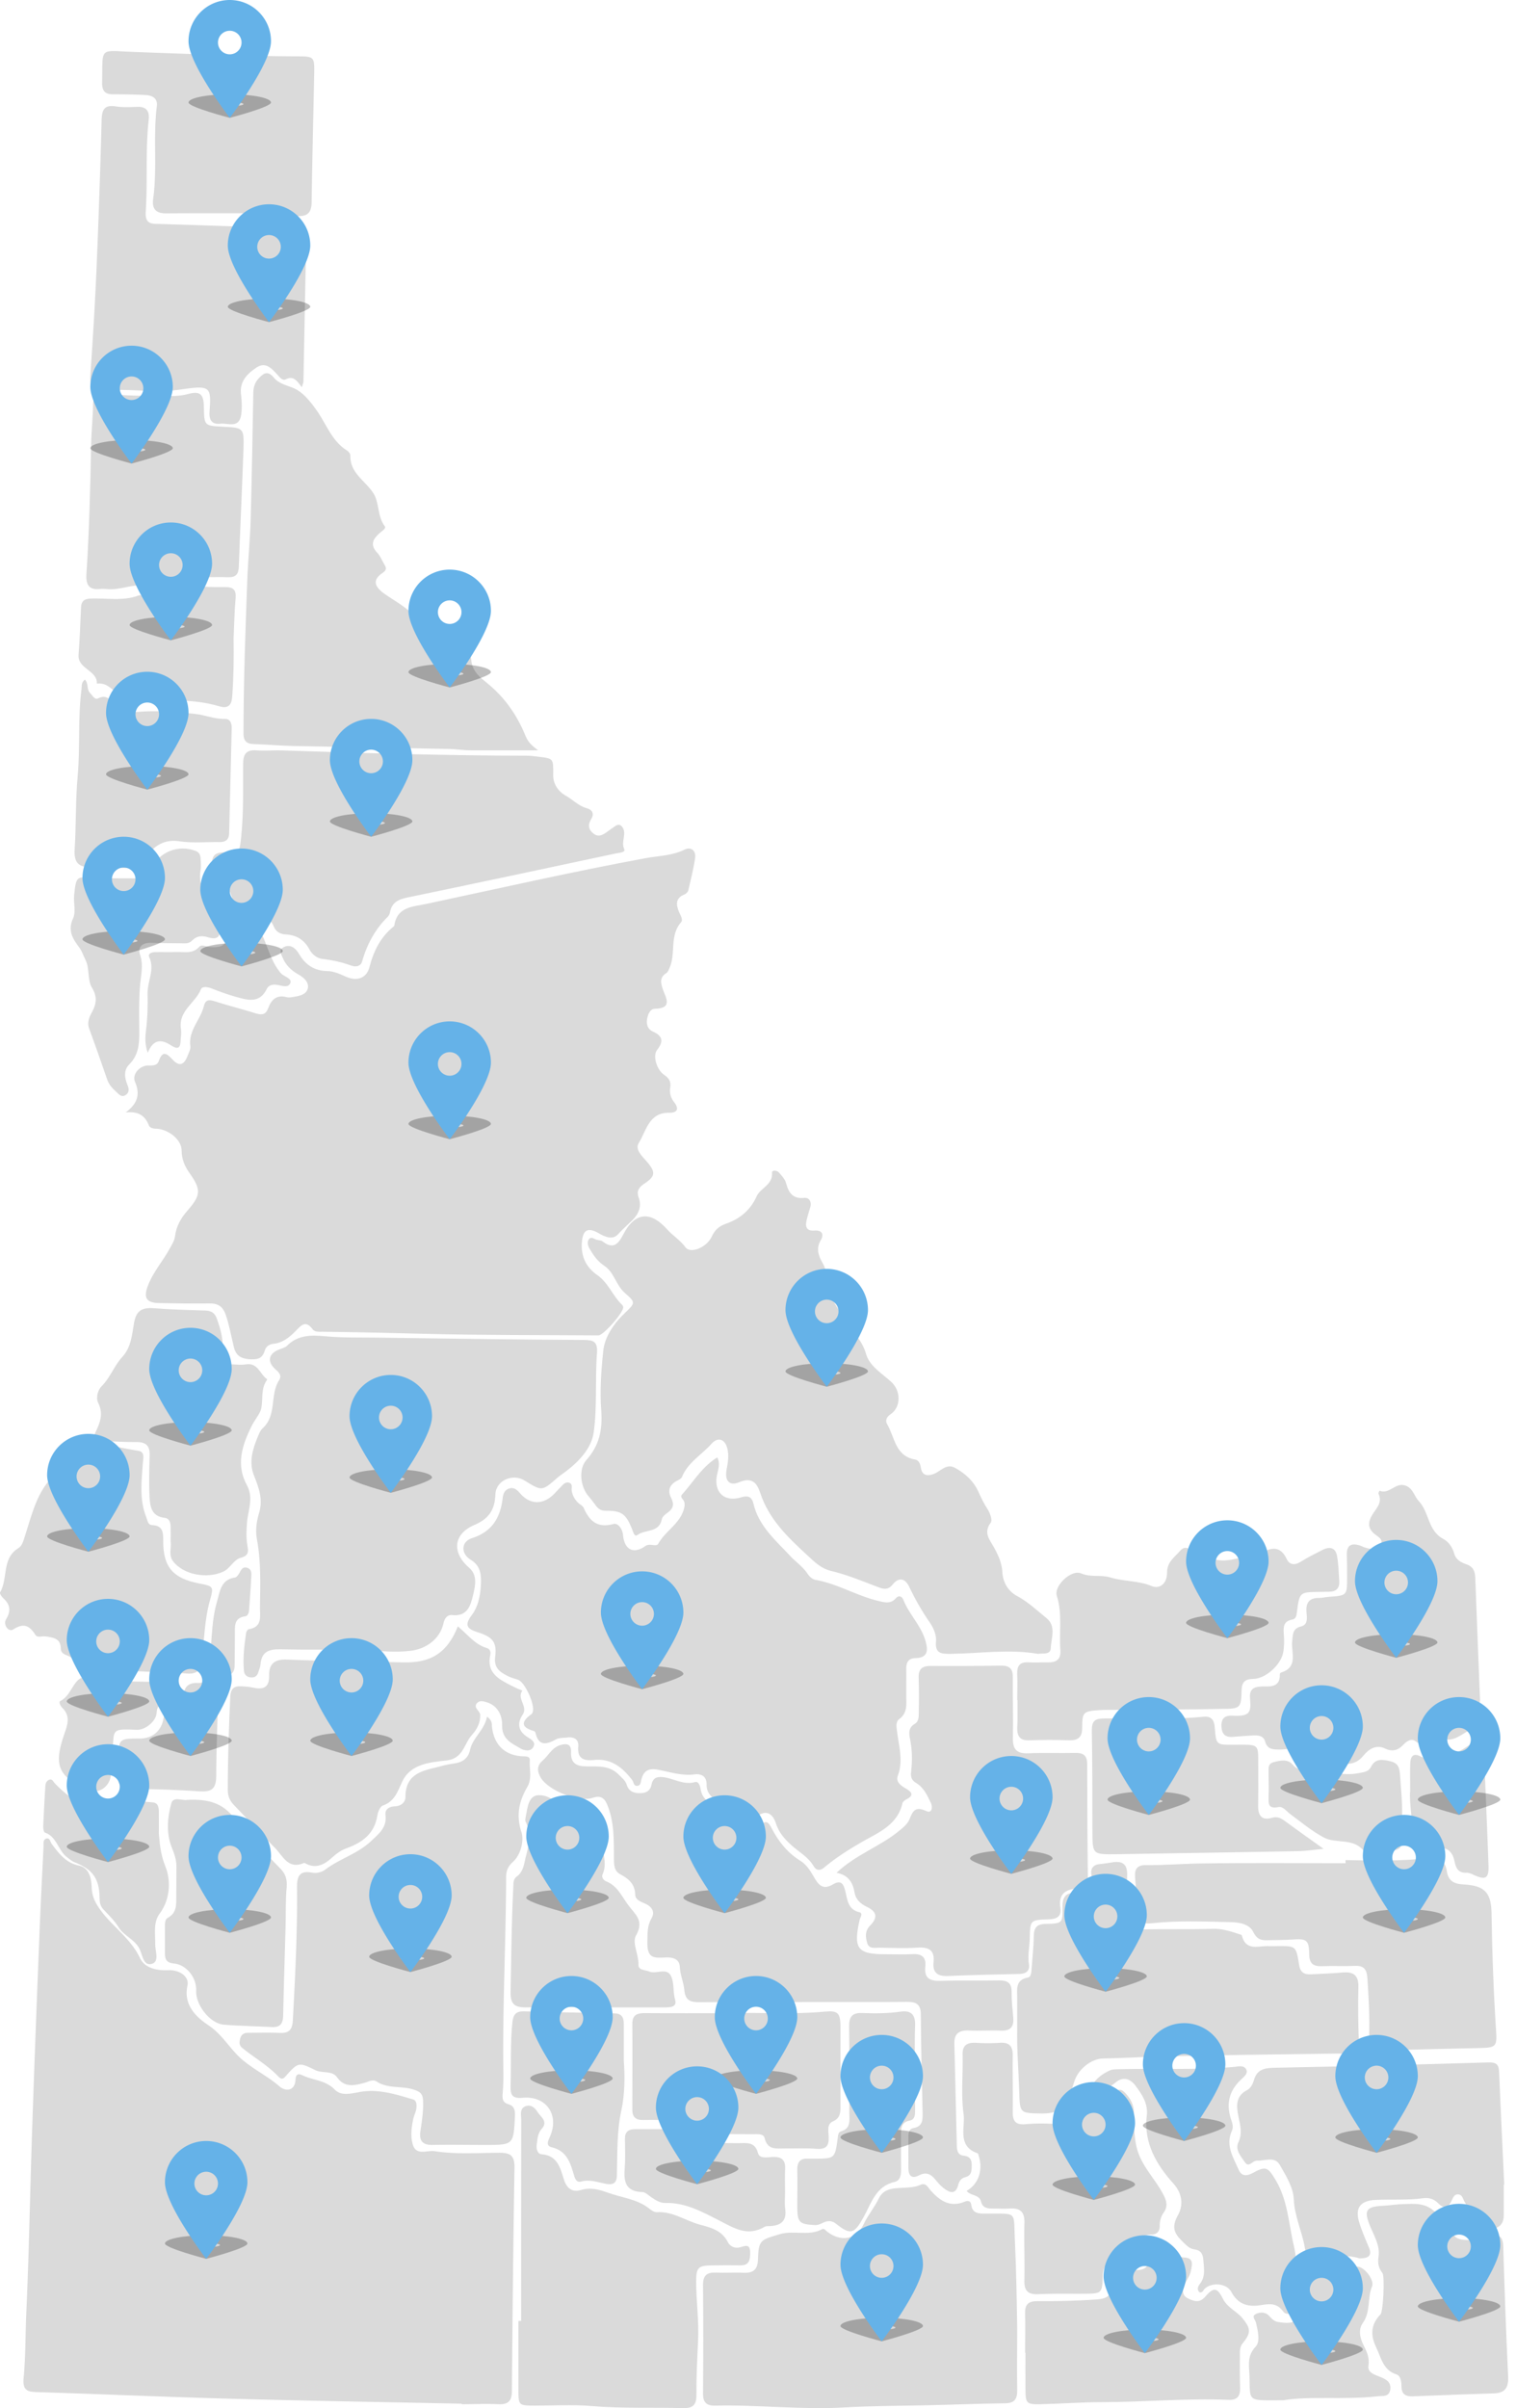 <?xml version="1.0"?>
<svg xmlns="http://www.w3.org/2000/svg" viewBox="0 0 386 613">
									<defs>
										<filter id="ft7za" width="180%" height="272%" x="-30%" y="-76%" filterUnits="objectBoundingBox">
											<feGaussianBlur in="SourceGraphic" result="FeGaussianBlur1255Out" stdDeviation="2 2"/>
										</filter>
										<filter id="ft7zb" width="180%" height="272%" x="-30%" y="-76%" filterUnits="objectBoundingBox">
											<feGaussianBlur in="SourceGraphic" result="FeGaussianBlur1269Out" stdDeviation="2 2"/>
										</filter>
										<filter id="ft7zc" width="180%" height="272%" x="-30%" y="-76%" filterUnits="objectBoundingBox">
											<feGaussianBlur in="SourceGraphic" result="FeGaussianBlur1283Out" stdDeviation="2 2"/>
										</filter>
										<filter id="ft7zd" width="180%" height="272%" x="-30%" y="-76%" filterUnits="objectBoundingBox">
											<feGaussianBlur in="SourceGraphic" result="FeGaussianBlur1297Out" stdDeviation="2 2"/>
										</filter>
										<filter id="ft7ze" width="180%" height="272%" x="-30%" y="-76%" filterUnits="objectBoundingBox">
											<feGaussianBlur in="SourceGraphic" result="FeGaussianBlur1311Out" stdDeviation="2 2"/>
										</filter>
										<filter id="ft7zf" width="180%" height="272%" x="-30%" y="-76%" filterUnits="objectBoundingBox">
											<feGaussianBlur in="SourceGraphic" result="FeGaussianBlur1325Out" stdDeviation="2 2"/>
										</filter>
										<filter id="ft7zg" width="180%" height="272%" x="-30%" y="-76%" filterUnits="objectBoundingBox">
											<feGaussianBlur in="SourceGraphic" result="FeGaussianBlur1339Out" stdDeviation="2 2"/>
										</filter>
										<filter id="ft7zh" width="180%" height="272%" x="-30%" y="-76%" filterUnits="objectBoundingBox">
											<feGaussianBlur in="SourceGraphic" result="FeGaussianBlur1353Out" stdDeviation="2 2"/>
										</filter>
										<filter id="ft7zi" width="180%" height="272%" x="-30%" y="-76%" filterUnits="objectBoundingBox">
											<feGaussianBlur in="SourceGraphic" result="FeGaussianBlur1367Out" stdDeviation="2 2"/>
										</filter>
										<filter id="ft7zj" width="180%" height="272%" x="-30%" y="-76%" filterUnits="objectBoundingBox">
											<feGaussianBlur in="SourceGraphic" result="FeGaussianBlur1381Out" stdDeviation="2 2"/>
										</filter>
										<filter id="ft7zk" width="180%" height="272%" x="-30%" y="-76%" filterUnits="objectBoundingBox">
											<feGaussianBlur in="SourceGraphic" result="FeGaussianBlur1395Out" stdDeviation="2 2"/>
										</filter>
										<filter id="ft7zl" width="180%" height="272%" x="-30%" y="-76%" filterUnits="objectBoundingBox">
											<feGaussianBlur in="SourceGraphic" result="FeGaussianBlur1409Out" stdDeviation="2 2"/>
										</filter>
										<filter id="ft7zm" width="180%" height="272%" x="-30%" y="-76%" filterUnits="objectBoundingBox">
											<feGaussianBlur in="SourceGraphic" result="FeGaussianBlur1423Out" stdDeviation="2 2"/>
										</filter>
										<filter id="ft7zn" width="180%" height="272%" x="-30%" y="-76%" filterUnits="objectBoundingBox">
											<feGaussianBlur in="SourceGraphic" result="FeGaussianBlur1437Out" stdDeviation="2 2"/>
										</filter>
										<filter id="ft7zo" width="180%" height="272%" x="-30%" y="-76%" filterUnits="objectBoundingBox">
											<feGaussianBlur in="SourceGraphic" result="FeGaussianBlur1451Out" stdDeviation="2 2"/>
										</filter>
										<filter id="ft7zp" width="180%" height="272%" x="-30%" y="-76%" filterUnits="objectBoundingBox">
											<feGaussianBlur in="SourceGraphic" result="FeGaussianBlur1465Out" stdDeviation="2 2"/>
										</filter>
										<filter id="ft7zq" width="180%" height="272%" x="-30%" y="-76%" filterUnits="objectBoundingBox">
											<feGaussianBlur in="SourceGraphic" result="FeGaussianBlur1479Out" stdDeviation="2 2"/>
										</filter>
										<filter id="ft7zr" width="180%" height="272%" x="-30%" y="-76%" filterUnits="objectBoundingBox">
											<feGaussianBlur in="SourceGraphic" result="FeGaussianBlur1493Out" stdDeviation="2 2"/>
										</filter>
										<filter id="ft7zs" width="180%" height="272%" x="-30%" y="-76%" filterUnits="objectBoundingBox">
											<feGaussianBlur in="SourceGraphic" result="FeGaussianBlur1507Out" stdDeviation="2 2"/>
										</filter>
										<filter id="ft7zt" width="180%" height="272%" x="-30%" y="-76%" filterUnits="objectBoundingBox">
											<feGaussianBlur in="SourceGraphic" result="FeGaussianBlur1521Out" stdDeviation="2 2"/>
										</filter>
										<filter id="ft7zu" width="180%" height="272%" x="-30%" y="-76%" filterUnits="objectBoundingBox">
											<feGaussianBlur in="SourceGraphic" result="FeGaussianBlur1535Out" stdDeviation="2 2"/>
										</filter>
										<filter id="ft7zv" width="180%" height="272%" x="-30%" y="-76%" filterUnits="objectBoundingBox">
											<feGaussianBlur in="SourceGraphic" result="FeGaussianBlur1549Out" stdDeviation="2 2"/>
										</filter>
										<filter id="ft7zw" width="180%" height="272%" x="-30%" y="-76%" filterUnits="objectBoundingBox">
											<feGaussianBlur in="SourceGraphic" result="FeGaussianBlur1563Out" stdDeviation="2 2"/>
										</filter>
										<filter id="ft7zx" width="180%" height="272%" x="-30%" y="-76%" filterUnits="objectBoundingBox">
											<feGaussianBlur in="SourceGraphic" result="FeGaussianBlur1577Out" stdDeviation="2 2"/>
										</filter>
										<filter id="ft7zy" width="180%" height="272%" x="-30%" y="-76%" filterUnits="objectBoundingBox">
											<feGaussianBlur in="SourceGraphic" result="FeGaussianBlur1591Out" stdDeviation="2 2"/>
										</filter>
										<filter id="ft7zz" width="180%" height="272%" x="-30%" y="-76%" filterUnits="objectBoundingBox">
											<feGaussianBlur in="SourceGraphic" result="FeGaussianBlur1605Out" stdDeviation="2 2"/>
										</filter>
										<filter id="ft7zA" width="180%" height="272%" x="-30%" y="-76%" filterUnits="objectBoundingBox">
											<feGaussianBlur in="SourceGraphic" result="FeGaussianBlur1619Out" stdDeviation="2 2"/>
										</filter>
										<filter id="ft7zB" width="180%" height="272%" x="-30%" y="-76%" filterUnits="objectBoundingBox">
											<feGaussianBlur in="SourceGraphic" result="FeGaussianBlur1633Out" stdDeviation="2 2"/>
										</filter>
										<filter id="ft7zC" width="180%" height="272%" x="-30%" y="-76%" filterUnits="objectBoundingBox">
											<feGaussianBlur in="SourceGraphic" result="FeGaussianBlur1647Out" stdDeviation="2 2"/>
										</filter>
										<filter id="ft7zD" width="180%" height="272%" x="-30%" y="-76%" filterUnits="objectBoundingBox">
											<feGaussianBlur in="SourceGraphic" result="FeGaussianBlur1661Out" stdDeviation="2 2"/>
										</filter>
										<filter id="ft7zE" width="180%" height="272%" x="-30%" y="-76%" filterUnits="objectBoundingBox">
											<feGaussianBlur in="SourceGraphic" result="FeGaussianBlur1675Out" stdDeviation="2 2"/>
										</filter>
										<filter id="ft7zF" width="180%" height="272%" x="-30%" y="-76%" filterUnits="objectBoundingBox">
											<feGaussianBlur in="SourceGraphic" result="FeGaussianBlur1689Out" stdDeviation="2 2"/>
										</filter>
										<filter id="ft7zG" width="180%" height="272%" x="-30%" y="-76%" filterUnits="objectBoundingBox">
											<feGaussianBlur in="SourceGraphic" result="FeGaussianBlur1703Out" stdDeviation="2 2"/>
										</filter>
										<filter id="ft7zH" width="180%" height="272%" x="-30%" y="-76%" filterUnits="objectBoundingBox">
											<feGaussianBlur in="SourceGraphic" result="FeGaussianBlur1717Out" stdDeviation="2 2"/>
										</filter>
										<filter id="ft7zI" width="180%" height="272%" x="-30%" y="-76%" filterUnits="objectBoundingBox">
											<feGaussianBlur in="SourceGraphic" result="FeGaussianBlur1731Out" stdDeviation="2 2"/>
										</filter>
										<filter id="ft7zJ" width="180%" height="272%" x="-30%" y="-76%" filterUnits="objectBoundingBox">
											<feGaussianBlur in="SourceGraphic" result="FeGaussianBlur1745Out" stdDeviation="2 2"/>
										</filter>
										<filter id="ft7zK" width="180%" height="272%" x="-30%" y="-76%" filterUnits="objectBoundingBox">
											<feGaussianBlur in="SourceGraphic" result="FeGaussianBlur1759Out" stdDeviation="2 2"/>
										</filter>
										<filter id="ft7zL" width="180%" height="272%" x="-30%" y="-76%" filterUnits="objectBoundingBox">
											<feGaussianBlur in="SourceGraphic" result="FeGaussianBlur1773Out" stdDeviation="2 2"/>
										</filter>
										<filter id="ft7zM" width="180%" height="272%" x="-30%" y="-76%" filterUnits="objectBoundingBox">
											<feGaussianBlur in="SourceGraphic" result="FeGaussianBlur1787Out" stdDeviation="2 2"/>
										</filter>
										<filter id="ft7zN" width="180%" height="272%" x="-30%" y="-76%" filterUnits="objectBoundingBox">
											<feGaussianBlur in="SourceGraphic" result="FeGaussianBlur1801Out" stdDeviation="2 2"/>
										</filter>
										<filter id="ft7zO" width="180%" height="272%" x="-30%" y="-76%" filterUnits="objectBoundingBox">
											<feGaussianBlur in="SourceGraphic" result="FeGaussianBlur1815Out" stdDeviation="2 2"/>
										</filter>
										<filter id="ft7zP" width="180%" height="272%" x="-30%" y="-76%" filterUnits="objectBoundingBox">
											<feGaussianBlur in="SourceGraphic" result="FeGaussianBlur1829Out" stdDeviation="2 2"/>
										</filter>
										<filter id="ft7zQ" width="180%" height="272%" x="-30%" y="-76%" filterUnits="objectBoundingBox">
											<feGaussianBlur in="SourceGraphic" result="FeGaussianBlur1843Out" stdDeviation="2 2"/>
										</filter>
									</defs>
									<g>
										<g>
											<g>
												<g>
													<g>
														<path fill="#dadada" d="M32 283.184c2.917-2.184 3.813-4.489 2.373-7.811-.838-1.935 1.28-4.226 3.473-4.146 1.154.04 2.154-.012 2.565-1.072.915-2.64 1.881-2.23 3.477-.487 1.743 1.903 2.99 1.499 3.92-1.004.283-.758.756-1.59.653-2.32-.566-4.032 2.608-6.742 3.452-10.26.362-1.507 1.207-1.718 2.715-1.216 3.5 1.132 7.104 2.012 10.63 3.132 1.543.448 2.462.206 3.052-1.415.763-2.096 2.108-3.41 4.608-2.774.564.189 1.215.056 1.807-.04 1.516-.245 3.275-.574 3.66-2.193.336-1.578-1.11-2.808-2.385-3.512-1.913-1.066-3.257-2.409-4.057-4.337-.332-.799-.943-1.823.057-2.486 1-.662 2.135-.581 3.074.245.447.392.809.912 1.115 1.43 1.62 2.742 3.912 4.221 7.172 4.272 1.723.027 3.302.81 4.892 1.504 2.658 1.115 5.09.306 5.802-2.467 1.073-4.126 2.824-7.69 6.168-10.384.076-.061.164-.153.177-.241.706-4.833 4.712-4.772 8.15-5.507 18.558-3.966 37.072-8.174 55.726-11.628 3.387-.628 6.81-.605 10.04-2.198 1.616-.795 2.904.254 2.684 2.08-.417 2.795-1.106 5.551-1.747 8.306-.095.408-.572.876-.982 1.038-2.378.945-2.126 2.665-1.359 4.5.356.807 1.088 1.917.503 2.566-3.013 3.415-1.277 7.96-2.95 11.655-.2.444-.386 1.01-.753 1.243-1.769 1.12-1.529 2.454-.931 4.2.688 2.012 2.643 4.834-2.026 4.93-1.283.025-1.825 1.505-2.015 2.748-.203 1.32.26 2.517 1.498 3.06 2.535 1.135 2.762 2.519 1.061 4.676-1.146 1.485-.12 5.042 1.816 6.346 1.286.865 1.792 1.776 1.53 3.262-.24 1.37.165 2.636 1.012 3.707 1.403 1.777.653 2.707-1.24 2.673-5.234-.096-5.837 4.594-7.769 7.675-1.035 1.651.807 3.342 1.996 4.705 2.356 2.715 2.3 3.777-.644 5.706-1.317.886-2 1.824-1.378 3.519.848 2.264-.063 4.212-1.622 5.758-1.223 1.19-2.48 2.299-3.64 3.568-1.36 1.524-3.36.654-4.93-.272-2.781-1.593-4.02-.853-4.273 2.302-.285 3.573 1.063 6.35 3.843 8.303 2.911 1.98 4 5.374 6.413 7.642.137.128.228.347.265.537.234 1.233-5.023 7.235-6.309 7.226-14.739-.108-29.482-.018-44.214-.395-8.676-.222-17.35-.439-26.028-.533-.902 0-1.96.14-2.55-.654-1.738-2.346-2.86-1.03-4.269.432-1.531 1.59-3.308 3.035-5.628 3.28-1.115.116-1.974.676-2.27 1.733-.6 2.147-1.969 2.312-3.943 2.209-2.131-.188-3.377-.932-3.898-3-.687-2.75-1.141-5.534-2.066-8.235-.763-2.23-2.007-3.005-4.233-2.973-4.27.062-8.481-.004-12.721-.087-3.298-.064-4.088-1.322-2.884-4.438 1.335-3.518 3.893-6.344 5.66-9.631.527-.982 1.1-1.826 1.243-2.989.305-2.482 1.532-4.647 3.137-6.445 3.398-3.91 3.612-5.268.593-9.542-1.298-1.811-2.04-3.565-2.055-5.835-.016-2.491-2.82-4.952-5.71-5.435-.975-.163-2.23.1-2.674-1.024-1.017-2.574-2.859-3.504-5.859-3.182"/>
													</g>
													<g>
														<path fill="#dadada" d="M117.548 611.873c-19.634-.413-39.27-.73-58.9-1.266-16.504-.448-33-1.183-49.502-1.697-2.455-.076-3.345-.751-3.146-3.404.545-5.735.457-11.506.717-17.266.681-15.043.93-30.105 1.436-45.157A6767.87 6767.87 0 0 1 10 493.701c.278-7.875.699-15.701 1.087-23.616.037-.764-.23-1.834.784-2.085.872-.172.913.898 1.322 1.423 1.807 2.362 3.519 4.756 6.872 5.461 2.662.56 3.198 3.265 3.282 5.58.086 2.367.953 4.02 2.364 5.925 3.096 4.177 7.588 7.091 9.917 12.024 1.202 2.587 4.372 3.262 7.311 3.115 2.613-.132 5.315 1.54 4.792 3.916-1.117 5.084 2.48 8.168 5.269 10.049 3.662 2.41 5.502 6.055 8.576 8.714 3.018 2.61 6.632 4.3 9.64 6.94 1.285 1.128 3.847 1.416 4.034-1.803.07-1.234.598-1.638 1.75-1.074 2.71 1.297 5.843 1.205 8.263 3.672 1.922 1.96 4.965.67 7.553.412 4.281-.428 8.332.87 12.356 2.068.986.293.93 1.516.828 2.406-.163.885-.593 1.721-.785 2.603-.48 2.196-.736 4.569-.07 6.569.855 2.795 3.643 1.29 5.552 1.593 5.5.87 11.064.407 16.598.407 2.705 0 3.705.8 3.705 3.666-.312 19.008-.512 38.018-.658 57.028-.02 2.533-.984 3.405-3.424 3.306-3.118-.146-6.247 0-9.37 0z"/>
													</g>
													<g>
														<path fill="#dadada" d="M182.636 371c.796 1.543.228 3-.068 4.424-.893 4.34 1.782 7.046 6.115 5.738 2.165-.654 2.816.16 3.212 1.785 1.368 5.6 5.624 9.161 9.28 13.103 1.419 1.53 3.213 2.719 4.405 4.502.513.768 1.19 1.448 2.108 1.623 5.567.979 10.432 4.03 15.882 5.33 1.547.368 3.15.88 4.492-.62.747-.885 1.563-.549 1.938.33 1.47 3.734 4.554 6.597 5.658 10.535.667 2.381.623 4.25-2.587 4.33-1.627.03-2.318.974-2.313 2.535.006 2.385-.002 4.828-.004 7.24-.002 2.082.321 4.145-1.754 5.715-1.056.756-.715 2.243-.563 3.43.469 3.665 1.563 7.267.163 11-.6 1.593.771 2.524 2.05 3.285 1.297.77 2.295 1.636.198 2.715-.425.23-.976.61-1.067 1-1.32 5.805-6.487 7.602-10.781 10.149-3.182 1.851-6.303 3.851-9.136 6.223-1.257 1.05-2.145.628-2.724-.372-1.315-2.22-3.544-3.46-5.4-5.097-1.842-1.623-3.36-3.27-4.164-5.72-1.04-3.183-3.21-3.533-5.425-1.183-.68.692-1.531 1.501-2.22.516-1.856-2.657-4.931-3.321-7.4-5.045-1.473-1.045-2.637-2.189-2.612-4.122.03-2.165-1.297-2.898-3.132-2.667-3.183.402-6.161-.596-9.18-1.177-2.337-.45-3.697.126-4.3 2.495-.165.59-.13 1.514-1.042 1.602-.935.09-.9-.906-1.265-1.429-2.442-3.173-5.263-5.58-9.624-5.173-2.486.252-4.441-.097-4.142-3.413.16-1.777-1.001-2.514-2.727-2.302-.998.123-2.131.034-2.958.488-2.452 1.347-4.407 1.763-5.209-1.707a.692.692 0 0 0-.406-.427c-3.53-1.002-3.103-2.51-.58-4.321.146-.105.216-.318.283-.523.632-1.795-1.907-7.43-3.637-8.163-.883-.344-1.795-.52-2.593-.927-1.996-1.019-3.692-2.006-3.327-4.954.462-3.751-.628-5.044-4.49-6.272-2.59-.809-3.388-1.74-1.59-4.173 1.908-2.491 2.378-5.557 2.46-8.584.061-2.201-.29-4.278-2.598-5.67-2.58-1.556-2.481-4.61.31-5.504 5.2-1.668 7.259-5.304 7.828-10.28.132-1.206.662-2.17 1.895-2.428 1.105-.232 1.844.513 2.536 1.3 2.569 2.964 5.899 2.979 8.745.067.491-.503.95-1.04 1.452-1.532.634-.622 1.221-1.53 2.245-1.248 1.06.292.58 1.357.705 2.084.214 1.25.808 2.259 1.707 3.112.437.377 1.11.707 1.327 1.207 1.465 3.351 3.484 5.22 7.554 4.116 1.201-.326 2.319 1.21 2.478 2.872.356 3.67 2.664 4.874 5.652 2.75 1.219-.867 2.79.34 3.33-.628 1.87-3.353 5.791-5.218 6.62-9.275.147-.725.101-1.395-.392-1.992-.324-.392-.615-.779-.15-1.295 2.875-3.186 5.067-7.027 8.932-9.378"/>
													</g>
													<g>
														<path fill="#dadada" d="M264.294 421c-7.382-1.267-14.822-.097-22.294 0-2.175 0-4 0-3.675-3.169.142-1.618-.6-3.375-1.595-4.831-2.006-2.869-3.73-5.925-5.232-9.09-1.018-2.1-2.604-2.555-4.22-.556-1.12 1.385-2.213 1.243-3.715.646-3.904-1.49-7.81-3.112-11.86-4.085-2.794-.671-4.411-2.419-6.328-4.184-4.92-4.524-9.648-9.1-11.817-15.731-.814-2.443-2.053-4.1-5.363-2.69-2.48 1.058-3.73-.42-3.195-3.217.353-1.803.635-3.609.19-5.384-.608-2.428-2.416-3.007-4.04-1.178-2.497 2.814-6.015 4.726-7.52 8.469-.159.36-.7.663-1.13.874-2 .982-2.612 2.522-1.602 4.463.813 1.561.53 2.663-.833 3.663-.627.431-1.428 1.063-1.556 1.731-.678 3.523-4.24 2.515-6.203 4.008-.772.587-1.096-.793-1.38-1.508-1.535-3.864-2.667-4.708-6.689-4.66-1.176.014-1.889-.443-2.52-1.308-.591-.813-1.195-1.622-1.856-2.377-2.059-2.348-2.643-6.886-.553-9.239 3.32-3.721 4.13-7.706 3.773-12.647-.366-5-.013-10.239.536-15.257.383-3.447 2.661-6.842 5.444-9.472 2.798-2.645 2.783-2.729 0-5.175-2.217-1.949-2.69-5.232-5.208-6.89-1.673-1.101-2.734-2.635-3.699-4.274-.455-.775-.802-1.76-.154-2.544.635-.69 1.324.077 2 .22.46.111 1.054.104 1.419.392 2.581 2 3.9.925 5.233-1.687 2.95-5.78 6.96-6.137 11.21-1.375 1.44 1.615 3.33 2.724 4.67 4.57 1.24 1.712 5.332.11 6.662-2.673.806-1.73 1.806-2.682 3.68-3.344 3.438-1.183 6.202-3.412 7.776-6.962.957-2.157 4.14-2.885 3.924-6.009-.05-.72 1.226-.638 1.723-.088.703.809 1.567 1.708 1.838 2.71.675 2.497 1.688 4.099 4.71 3.787 1.155-.12 1.889 1.012 1.455 2.399-.3 1.055-.656 2.115-.905 3.192-.395 1.614-.17 2.894 1.962 2.717 2.038-.17 2.452 1.102 1.643 2.429-1.307 2.117-.557 4.109.38 5.708 1.196 2.04 1.266 4.085 1.62 6.265.428 3.166 2.615 5.727 4.213 8.361 1.707 2.911 4.302 5.092 5.283 8.61.89 3.187 4.115 5.007 6.504 7.226 2.381 2.255 2.47 6.295-.232 8.164-.973.642-1.46 1.565-.877 2.55 1.953 3.302 2.02 8.099 7.109 8.984 1 .168 1.312 1.144 1.47 2.098.314 1.893 1.479 2.177 3.115 1.632 1.831-.61 3.303-2.84 5.515-1.647 2.579 1.383 4.746 3.332 6.002 6.085.707 1.548 1.422 3.068 2.375 4.508.622.94 1.25 2.79.79 3.373-1.968 2.626-.267 4.349.875 6.417 1.051 1.923 1.957 3.904 2.082 6.24.133 2.497 1.422 4.76 3.642 5.976 2.865 1.524 5.134 3.7 7.61 5.704 2.524 2.08 1.152 5.08 1.07 7.615-.055 1.75-1.957 1.263-3.252 1.465"/>
													</g>
													<g>
														<path fill="#dadada" d="M93.225 419.907c-7.225 0-14.521.093-21.776-.063-3.024-.08-4.88.635-5.133 3.902-.053.688-.367 1.358-.582 2.029-.285.887-.903 1.29-1.838 1.225-1.064-.091-1.686-.673-1.787-1.712-.313-3.237.102-6.44.555-9.634.05-.344.393-.879.665-.923 3.578-.58 2.827-3.324 2.86-5.646.083-5.842.299-11.685-.814-17.482-.375-2.199-.012-4.49.625-6.603 1-3.446-.128-6.366-1.368-9.5-1.274-3.215-.35-6.5.928-9.579.342-.827.684-1.772 1.314-2.344 3.673-3.331 1.789-8.516 4.2-12.262.765-1.186-.074-1.988-.996-2.796-2.184-1.972-1.675-4.031 1.147-5.065.657-.241 1.423-.454 1.886-.908 2.723-2.762 6.188-2.715 9.584-2.398 4.439.415 8.873.293 13.305.352 17.56.232 35.116.5 52.672.593 2.46.02 3.518.384 3.328 3.355-.52 6.711.096 13.552-.836 20.169-.565 4.018-3.711 7.383-7.113 9.959-.72.55-1.5 1.03-2.176 1.628-3.875 3.406-3.875 3.415-8.347.652-3.039-1.856-7.257 0-7.399 3.564-.129 3.886-1.633 6.185-5.334 7.758-5.436 2.311-5.795 7.077-1.301 10.944 2.138 1.878 1.506 4.599.99 6.785-.61 2.588-1.368 5.684-5.394 5.216-1.142-.123-1.887.766-2.17 2.083-.858 3.97-4.408 6.586-8.512 7.033-3.739.408-7.458.13-11.183-.332"/>
													</g>
													<g>
														<path fill="#dadada" d="M124 437c1.436 1 1.184 1.871 1.274 2.632.552 4.71 3.462 7.368 8.154 7.45.787.01 1.572.142 1.465 1.074-.146 2.257.648 4.514-.662 6.78-2.054 3.55-2.884 7.12-1.445 11.498.648 1.968-.07 5.634-2.239 7.566-1.317 1.21-1.68 2.37-1.683 3.941-.039 16.56-.947 33.059-.697 49.672a56.077 56.077 0 0 1-.167 5.143c-.127 1.316-.107 2.45 1.427 2.883 1.632.458 1.749 1.712 1.68 3.117-.357 7.244-.35 7.244-7.6 7.244-4.507 0-9.05-.087-13.575 0-2.237 0-3.162-1-2.932-3.174.389-2.699.844-5.377.718-8.124-.077-1.702-.718-2.245-2.4-2.787-3.096-1.006-6.54-.145-9.438-2.067-.958-.636-2.1.092-3.174.374-2.496.656-4.967 1.28-6.924-1.481-1.266-1.741-3.729-.889-5.58-1.808-4.202-2.1-4.343-1.933-7.555 1.673-.647.764-1.172.612-1.73.023-2.729-2.874-6.177-4.832-9.222-7.306-.803-.653-.76-1.323-.604-2.113.223-1.21.909-1.748 2.083-1.75 2.715-.006 5.432-.084 8.143.03 2.335.098 3.121-.891 3.244-3.203.596-11.19 1.174-22.38 1.066-33.59-.027-2.778.373-4.637 3.788-4.013 1.225.226 2.5-.08 3.458-.805 3.654-2.762 8.213-3.992 11.618-7.228 2.008-1.908 4.088-3.45 3.653-6.707-.144-1.41.986-2.077 2.387-2.131 1.526-.059 2.698-.973 2.702-2.366.018-6.55 5.171-6.752 9.502-7.978 1.151-.327 2.365-.469 3.538-.684 1.831-.4 2.993-1.438 3.42-3.372.697-3.142 3.663-4.997 4.307-8.413"/>
													</g>
													<g>
														<path fill="#dadada" d="M137 191h-17.163c-1.837 0-3.618-.31-5.43-.346-13.21-.263-26.407-.473-39.631-.756-3.425-.073-6.844-.39-10.268-.499-1.798-.056-2.508-.886-2.508-2.634 0-13.352.502-26.689 1-40.024.219-4.848.69-9.685.824-14.533.298-10.714.476-21.431.67-32.148.027-1.484.38-2.71 1.45-3.832 1.382-1.455 2.371-1.81 3.869 0 1.102 1.333 2.904 1.772 4.595 2.422 2.82 1.085 4.811 3.792 6.592 6.35 2.256 3.41 3.686 7.425 7.386 9.71.387.24.833.806.82 1.207-.144 4.533 3.794 6.432 5.794 9.541 1.653 2.4 1 5.944 3 8.542.396.563-1 1.336-1.668 2-1.516 1.425-1.997 2.878-.332 4.653.833.851 1.272 2.056 1.896 3.09.548.909.548 1.397-.537 2.133-2.49 1.687-2.095 3.317.308 5.124 3.494 2.529 7.647 4.223 9.624 8.797 1.476 3.413 5.594 3.67 8.822 4.58 2.124.623 3.764 1.76 3.887 3.674.233 2.949 2.392 4.49 4.17 5.949 4.448 3.658 7.551 8.167 9.664 13.39.682 1.683 1.754 2.51 3.166 3.61"/>
													</g>
													<g>
														<path fill="#dadada" d="M259 592.782c0 5.218-.097 10.435 0 15.652 0 2.224-.63 3.304-3.081 3.335-6.99.086-13.978.387-20.919.526-6.635.131-13.216.129-19.803.523-11.044.662-22.081-.716-33.131-.454-2.251.053-3.066-.911-3.066-3.06.086-9.23.09-18.461 0-27.691 0-2.393 1-3.218 3.286-3.113 2.327.105 4.714-.075 6.995.044 2.57.133 3.665-.883 3.719-3.477.118-4.93.75-4.913 5.559-6.346 3.619-1.078 7.39.6 10.794-1.289.466-.26.86.333 1.256.642 3.506 2.718 7.391 2.059 9.261-1.843 1.13-2.383 2.831-4.383 3.968-6.742.876-1.816 2.695-2.367 4.569-2.489 2.013-.16 4.044 0 5.971-.843 1.466-.617 1.922.728 2.622 1.493 2.35 2.596 4.928 4.35 8.665 2.783.754-.326 1.512-.171 1.624.747.303 2.458 2.123 2.296 3.867 2.313 8.197.082 6.844-.902 7.273 7.337.344 7.318.448 14.632.571 21.952"/>
													</g>
													<g>
														<path fill="#dadada" d="M204.297 509.637c-8.68 0-17.359-.043-26.038.03-2.259.019-3.773-.26-4.02-3.106-.167-1.93-1.044-3.807-1.145-5.852-.094-2.09-1.84-2.508-3.539-2.43-2.783.127-4.817.454-4.72-3.846.051-2.271-.104-4.121 1.08-6.17.999-1.734-.143-3.096-1.85-3.77-1.065-.433-2.29-.977-2.317-2.128-.064-2.73-1.62-4.093-3.807-5.252-1.426-.755-1.613-2.05-1.621-3.789-.024-4.751.158-9.61-1.802-14.138-.704-1.627-1.799-2.186-3.646-1.529-3.589 1.2-11.27-1.9-13.174-5.12-.922-1.537-1.075-3.055.43-4.338 1.511-1.29 2.363-3.295 4.465-3.955 1.7-.534 2.9-.295 2.807 1.756-.13 2.843 1.372 3.626 3.926 3.65 2.88.027 5.886-.308 8.23 2.117.772.798 1.669 1.42 2.015 2.546.537 1.746 1.863 2.194 3.544 2.15 1.532-.043 2.501-.71 2.79-2.217.317-1.652 1.363-2.044 2.884-1.874 2.748.307 5.211 2.107 8.211 1.263.837-.235 1.27.93 1.376 1.72.31 2.267 1.906 3.44 3.624 4.537 2.559 1.607 5.349 2.812 7.494 5.057 1.174 1.23 2.75 1.396 3.984-.055 1.603-1.894 2.217-.998 3.11.708 1.716 3.28 4.023 6.113 7.257 8.112 1.761 1.09 2.73 2.976 3.728 4.65 1.206 2.025 2.483 2.496 4.427 1.355 1.772-1.04 2.608-.667 3.162 1.417.584 2.195.602 4.964 3.683 5.64.468.103.544.544.4.974-.097.25-.245.545-.344.835-1.688 7.544-.642 8.899 6.836 8.886 2.263-.004 4.446.088 6.66-.033 2.336-.127 3.458.815 3.2 3.154-.339 3.07 1.255 3.734 3.977 3.644 4.94-.162 9.89-.022 14.834-.106 2.106-.036 3.187.645 3.165 2.927-.02 2.204.227 4.413.427 6.617.161 2.326-.763 3.326-3.156 3.24-2.72-.112-5.453.086-8.172-.034-2.536-.11-3.778.828-3.672 3.463.22 8.657.406 17.29.623 25.936.03 1.179.283 2.3 1.702 2.449 1.5.157 2.11.898 2.089 2.367-.019 1.348.07 2.693-1.642 3.119-.993.246-1.483.876-1.772 1.863-.611 2.653-2.156 2.16-3.744.923-.785-.628-1.477-1.392-2.099-2.176-1.157-1.45-2.415-2.002-4.157-1.072-1.895.963-2.682.069-2.698-1.752-.024-2.744-.021-5.46-.007-8.177.006-.946.181-1.926 1.29-2.115 2.355-.403 2.36-2.09 2.324-3.877-.173-8.345-.407-16.688-.45-25.034-.015-2.61-1.177-3.232-3.52-3.212-8.88.076-17.761.03-26.642.03z"/>
													</g>
													<g>
														<path fill="#dadada" d="M71 191c21.079.676 42.182 1.35 63.3 1.368.9.001 1.802.144 2.7.248 4 .464 3.892.467 3.85 4.702-.021 2.214 1.284 4.154 3.15 5.192 1.827 1.019 3.276 2.642 5.388 3.219 1.388.379 2.005 1.368 1.14 2.772-.888 1.443-.717 2.704.615 3.714 1.32 1.001 2.455.26 3.548-.546.647-.477 1.309-.922 1.969-1.39.566-.404 1.186-.45 1.637.06 1.528 1.724-.297 3.833.638 5.793.416.868-1.26.933-2.074 1.107-17.704 3.761-35.404 7.563-53.13 11.226-2.327.48-3.958 1.27-4.426 3.735-.073.384-.23.8-.497 1.09-3.274 3.214-5.373 7.072-6.614 11.479-.353 1.231-1.623 1.458-2.783 1.022-2.411-.888-4.808-1.387-7.32-1.69-1.45-.177-2.635-1.163-3.31-2.428-1.319-2.474-3.345-3.673-6.059-3.81-1.445-.08-2.498-.716-3.043-2.075-.679-1.733-2.022-2.307-3.807-2.381-3.363-.14-6.103-2.153-6.937-5.303-.396-1.498-1.022-2.41-2.544-2.447-1.892-.048-2.391-1.118-2.324-2.764.033-.893.024-1.815-.067-2.717-.156-2.288.759-3.249 3.156-3.176 4.038 0 3.844-.146 4.272-4.211.625-6.13.44-12.267.48-18.4.017-2.389.79-3.56 3.334-3.389 1.9.164 3.82 0 5.758 0"/>
													</g>
													<g>
														<path fill="#dadada" d="M213 476.726c4.876-4.616 10.929-6.621 15.713-10.507 1.083-.88 2.35-1.86 2.836-3.066.867-2.153 1.451-3.428 4.265-2.153 1.527.712 1.71-1 1.186-2.098-.902-1.902-1.837-3.902-3.708-5.012-1.292-.773-1.458-1.648-1.292-3.005.3-2.693.278-5.403-.265-8.094-.3-1.485-.534-2.98 1.184-3.978 1.081-.653 1.01-1.89 1.016-2.99.065-2.91.065-5.823-.03-8.732-.088-2.241.914-3.03 3.095-3.016 6 .037 12 .014 18-.075 2.129 0 2.895.882 2.88 2.895-.038 5.22.12 10.44.02 15.66-.034 2.637.928 3.87 3.765 3.758 4.066-.16 8.143-.012 12.213-.093 2.067-.041 2.936.78 2.94 2.84.011 9.828.053 19.654.182 29.48 0 1.929-1.14 2.142-2.524 2.2-3.32.14-5.07 1.495-4.476 5.063.274 2.102-1 2.721-3 2.778-4.722.134-4.726.203-4.81 4.937-.041 2.193-.596 4.35-.19 6.584.206 1.595-.762 2.336-2.414 2.372-6.1.134-12.203.269-18.299.526-2.617.1-3.87-.916-3.589-3.509.302-2.96-1.082-3.88-3.93-3.721-3.246.23-6.512.075-9.768.026-1.161-.017-2.696.4-3.166-1.109-.47-1.512-.673-3.116.687-4.492 1.98-2.004 1.826-3.537-.753-4.768-1.768-.83-2.906-1.982-3.197-3.712-.44-2.624-1.648-4.423-4.571-4.989"/>
													</g>
													<g>
														<path fill="#dadada" d="M259 516.504v-7.91c0-2.164-.545-4.594 2.708-5.193.843-.153.879-1.258.939-2.08.204-2.823.539-5.646.574-8.471.028-2.17.779-3.064 3.025-3.11 4.243-.086 4.356-.196 4.287-4.234-.04-2.347.62-3.69 3.143-3.721 3.035-.038 4.69-1.32 4.194-4.662-.229-1.545.551-2.488 2.202-2.624 1.204-.101 2.399-.315 3.6-.499 2.328-.225 3.328.73 3.328 3.132-.107 3.446.107 6.868 0 10.343-.138 2.821 1.065 3.74 3.764 3.673 5.964-.148 11.936.015 17.898-.148 2.417-.11 4.555.594 6.75 1.306.283.092.736.204.784.392 1.06 4.136 4.326 2.544 6.908 2.696.705.042 1.415.003 2.123-.002 4.773-.04 4.773-.045 5.556 4.779.217 1.748 1.217 2.492 2.863 2.406 2.723-.137 5.451-.228 8.166-.468 2.765-.245 4.13.656 4.052 3.696-.122 4.762-.047 9.535.136 14.297.074 2.102-.852 2.687-2.685 2.66-2.022-.032-4.045-.011-6.068.02-14.453.218-28.91.35-43.36.761-4.336.124-8.676.379-13.021.457-3.143.054-6.472 2.9-7.348 5.92-.518 1.742-1.152 3.476-1.985 5.08-1.261 2.438-3.453 3-6.111 3-5.845-.083-5.736 0-5.914-5.696-.164-5.304-.622-10.523-.508-15.8"/>
													</g>
													<g>
														<path fill="#dadada" d="M132.693 590.805c0-17.064-.01-34.128.022-51.191.003-1.23-.502-2.84 1.09-3.46 1.29-.503 2.34.29 3.015 1.4.81 1.33 2.866 2.446 1.09 4.378-1.026 1.142-1.048 2.6-1.253 3.973-.155 1.039.162 2.388 1.237 2.469 4.02.3 4.745 3.45 5.667 6.373.746 2.365 2.146 3.402 4.496 2.7 2.382-.712 4.74-.013 6.753.723 3.526 1.29 7.468 1.587 10.55 4.081.528.429 1.265.91 1.876.872 4.071-.255 7.329 2.202 11.013 3.189 2.86.766 5.58 1.468 7.086 4.453.573 1.135 1.865 1.654 3.121 1.293 1.395-.401 2.544-.904 2.544 1.341 0 1.766-.144 3.29-2.467 3.254-2.4-.036-4.802-.023-7.202.01-3.52.046-4.07.528-4.073 4.018-.006 5.042.742 10.06.489 15.117-.227 4.636-.452 9.278-.428 13.917.013 2.573-1.026 3.35-3.409 3.285-7.693-.226-15.388.14-23.086-.519-4.824-.416-9.824-.112-14.7-.122-4.124-.008-4.124-.036-4.124-4.28v-17.274z"/>
													</g>
													<g>
														<path fill="#dadada" d="M76.855 98.573c-1.236-1.573-2.074-3.027-4.093-2.01-.892.437-1.608-.629-2.2-1.264-1.49-1.6-2.996-3.299-5.336-1.68-2.31 1.548-4.226 3.514-3.868 6.653.184 1.728.301 3.382.076 5.119-.498 3.826-3.34 2.247-5.343 2.47-2.033.227-2.878-.861-2.747-2.924.408-6.388.469-6.937-7.196-5.803-6.714.993-13.244-.283-19.84.25-2.562.207-3.463-1.117-3.308-3.733.637-9.162 1.196-18.331 1.587-27.505a2296 2296 0 0 0 1.293-37.842c.12-2.693.963-3.607 3.576-3.219 1.759.262 3.544.199 5.369.116 2.36-.11 3.294.98 3.035 3.283-.86 7.752-.242 15.516-.747 23.31C36.948 56.313 37.766 57 40 57c11.573.33 23.106.78 34.64 1.097 2.085.057 3.422.408 3.36 2.987-.3 12.015-.495 24.033-.74 36.05-.006.285-.154.568-.405 1.44"/>
													</g>
													<g>
														<path fill="#dadada" d="M376.812 431.891c.005.404.073.822-.006 1.21-.497 2.42 1.702 5.653-2.067 7.09-2.44.932-4.374 3.454-7.49 2.348-.463-.165-1.249.103-1.682.461-1.673 1.159-3.204 1.718-5.124.257-1.123-.853-2.253-.038-3.161.909-1.282 1.354-2.726 1.834-4.603.94-2.311-1.106-4.184.136-5.56 1.835-2.032 2.51-4.62 2.315-7.119 1.554-1.578-.495-3.078-.788-4.69-.787-1.876 0-3.683.232-5.106-1.708-.934-1.3-2.835-.61-4.31-.643-1.645-.034-3.182.083-3.779-2.068-.428-1.545-1.905-1.597-3.262-1.51-1.702.109-3.4.221-5.103.362-1.91.109-2.693-.874-2.75-2.746-.054-1.994.905-2.761 2.755-2.653 4.77.258 4.78-.994 4.517-4.583-.154-2.1.913-2.793 2.912-2.85 2.084-.059 4.745.42 4.692-3.084-.003-.164.124-.438.318-.483 4.412-1.342 2.55-5.043 2.806-7.86.233-1.744 0-3.345 2.341-3.882 1.791-.481 1.408-2.33 1.31-3.664-.182-2.43.764-3.594 3.21-3.571.796.007 1.592-.217 2.392-.273 4.747-.332 4.747-.325 4.747-5.006 0-1.918 0-3.838-.065-5.756-.055-2.459 1.207-2.98 3.297-2.322.381.12.768.35 1.113.461 1.459.426 3.168 1.014 4.133-.512.99-1.565-.78-2.224-1.687-3.037-1.59-1.424-1.433-2.928-.446-4.604.984-1.716 2.758-3.13 1.655-5.467-.12-.17.147-.513.25-.775 2.415 1.004 3.924-1.991 6.313-1.395 2.22.555 2.437 2.723 3.671 4.015 2.703 2.838 2.291 7.56 6.236 9.633 1.295.68 2.374 2.12 2.817 3.799.402 1.474 1.713 2.225 3.062 2.673 1.719.567 2.222 1.73 2.281 3.447.37 10.083.777 20.164 1.182 30.245"/>
													</g>
													<g>
														<path fill="#dadada" d="M342.594 473.485c7.105.18 14.211.28 21.288-.485 2.6-.222 4.118.723 4.487 3.24.369 2.493 1.7 3.32 4.33 3.458 5.451.302 7 2.166 7.079 7.477.149 10.009.515 20.01 1.165 30 .24 3.699-.13 4.065-3.943 4.156-8.215.195-16.434.335-24.644.669-2.775.102-3.834-.81-3.744-3.555.163-4.953-.119-9.904-.446-14.855-.166-2.237-.835-3.278-3.24-3.164-2.735.13-5.486-.042-8.222.08-2.27.103-3.324-.61-3.354-3.009-.046-3.687-.657-4.044-4.35-3.777-2.131.154-4.268.114-6.399.173-1.601.046-2.601-.305-3.483-2.062-1.059-2.224-3.873-2.506-6.027-2.554-6.589-.142-13.205-.42-19.777.29-2.72.294-3.978-.378-3.894-3.27.083-2.861-.22-5.737-.42-8.603-.113-1.963.617-2.955 2.778-2.927 4.565.06 9.128-.335 13.684-.407 12.376-.193 24.756-.067 37.135-.067 0-.293-.002-.538-.003-.808"/>
													</g>
													<g>
														<path fill="#dadada" d="M116.578 414c2.422 2 4.297 4.616 7.422 5.538.77.23 1 .952.835 1.73-1.024 4.55 2.165 6.204 5.425 7.856.886.455 1.815.876 2.74 1.237-1.522 2.053 1.529 3.99.078 6.124-1.507 2.217-1.078 4.244 1.232 5.694.993.637 2.158 1.244 1.496 2.512-.718 1.377-2.503.85-3.25.407-2.212-1.31-4.77-2.322-4.707-5.865.045-2.594-1.112-5.166-4.198-6.004-.813-.229-1.651-.364-2.248.363-.58.694-.134 1.291.331 1.874.266.304.522.689.536 1.046.075 2.036-.855 3.751-2.152 5.182-2.016 2.224-2.118 5.965-6.454 6.442-4.164.454-9.13.864-11.238 5.368-1.217 2.583-1.925 5.037-4.953 6.111-.7.248-1.253 1.629-1.398 2.56-.709 4.555-3.782 6.825-7.77 8.288-1.568.537-2.75 1.474-3.978 2.588-1.732 1.571-3.875 2.67-6.381 1.382-.179-.092-.427-.26-.558-.202C73.308 476 72 472.371 70 470.384c-3.564-3.551-6.95-7.304-10.463-10.931-1.05-1.086-1.537-2.28-1.537-3.786 0-7.954.267-15.896.636-23.84.092-1.981 1.029-2.704 2.874-2.568.908.067 1.831.1 2.715.299 2.623.585 4.363.246 4.3-3.062-.054-2.9 1.326-4.173 4.557-4.04 9.821.407 19.657.424 29.484.711 7.028.205 11.282-2.32 14.012-9.167"/>
													</g>
													<g>
														<path fill="#dadada" d="M382.884 556.1c0 2.59-.004 5.18.001 7.77.005 1.975-.885 3.21-2.947 3.535-.4.063-.804.273-1.188.236-1.75-.17-3.519 1.645-4.971.577-1.597-1.218.221-3.097-.09-4.725-.2-.968-.142-1.986-.689-2.858-.51-.722-.546-1.885-1.623-2.029-1.175-.155-1.45.959-1.83 1.714-.976 1.935-2.06 1.881-3.48.428-.965-.987-2.299-1.372-3.641-1.187-4.049.557-8.119.25-12.175.439-3.785.162-5.251 1.926-4.251 5.472.68 2.288 1.672 4.528 2.578 6.698.766 1.83-.01 2.614-1.863 2.688-.203.008-.425.07-.607.012-3.441-1.09-6.861-.363-10.288.13-2.103.229-3.245-.748-3.58-2.767-.693-4.182-2.627-8.018-2.822-12.433-.13-2.973-2.005-6.006-3.583-8.745-1.29-2.24-3.835-.948-5.835-1.055-1.073 0-2 1.831-2.93.521-1.07-1.521-2.656-3.263-1.766-5.167 1.096-2.354.469-4.354.017-6.626-.51-2.543-.805-5.162 2.284-6.728.781-.4 1.395-1.522 1.65-2.428.846-3.126 3.135-3.17 5.824-3.223C343 526 361 525.539 379 525c2-.057 2.63.551 2.705 2.46.38 9.54.854 19.09 1.295 28.634 0 .002-.077.004-.116.006"/>
													</g>
													<g>
														<path fill="#dadada" d="M259 432.763c0-2.196.105-4.394 0-6.584-.086-2.114.632-3.179 3-3.02 1.566.123 3.195-.046 4.812.004 2.115.066 3.304-.747 3.188-2.969-.381-4.646.56-9.337-.915-13.963-.808-2.537 3.676-6.792 6.185-5.717 2.5 1.07 5.016.285 7.396 1.023 3.434 1.064 7.136.772 10.517 2.19 2.049.858 3.974-.527 3.971-3.4-.003-2.787 1.967-3.951 3.383-5.628.638-.756 1.669-1.02 2.393-.175 1.526 1.782 3.736 1.476 5.565 2.18 3.625 1.374 6.644-.382 9.923-.482.929-.029 1.777-.304 2.582-.783 2.651-1.585 5-2.038 6.623 1.435.695 1.463 2.027 1.667 3.57.673 1.807-1.138 3.684-2.055 5.563-3.017 1.775-.91 3.244-.62 3.663 1.47.392 2.152.44 4.365.581 6.552.096 1.713-.775 2.607-2.535 2.627-.809.009-1.618.038-2.465.046-5.11.052-5.117.05-5.783 5.133-.106.818-.217 1.731-1.134 1.898-2.39.413-2.334 2.017-2.195 3.833.112 1.581.112 3.165-.2 4.76-.688 3.02-4.45 6.472-7.585 6.525-2.01.034-2.897.729-2.973 2.804-.13 4.624-.253 4.822-5.058 4.822-9.072.215-18.212.185-27.318.243-1.316.008-2.635-.008-3.945.084-3.963.277-4.265.499-4.264 4.432 0 2.241-.798 3.241-3.182 3.241-3.437-.128-6.882-.112-10.363 0-2.223.067-3-.927-3-3.054.137-2.391.068-4.788.068-7.183z"/>
													</g>
													<g>
														<path fill="#dadada" d="M44.07 425.937c-6.957-.57-13.93-.656-20.903-.679-1.383-.005-2.569-.327-3.341-1.64-.629-1.067-1.614-1.8-2.826-2.246-.747-.307-1.512-.69-1.512-1.629-.002-2.743-1.956-2.901-3.912-3.19-.875-.13-2.05.447-2.576-.405-1.493-2.374-3-3.093-5.638-1.36-1.16.768-2.664-1.2-1.82-2.582 1.272-2.083 1.106-3.731-.688-5.346-.415-.373-.98-1.226-.854-1.482 2.117-3.541.364-8.636 4.671-11.287.966-.595 1.246-1.755 1.597-2.831C7.816 386.51 9 381.364 12 377.507c2.672-3.443 6.828-6.096 10.431-8.507 3.158-2.116 8.445-.309 12.741.297 1.828.256 1.268 1.972 1.185 3.239-.304 4.594-.907 9.195.886 13.677.342.857.392 1.958 1.474 2.004 2.76.118 2.853 1.86 2.84 3.953-.043 6.692 2.443 9.608 9.146 10.904 3.662.71 3.75.783 2.756 4.298-1.405 4.967-1.459 10.117-2.019 15.183-.316 2.818-1.44 3.66-4.036 3.445-1.1-.155-2.223-.063-3.335-.063"/>
													</g>
													<g>
														<path fill="#dadada" d="M246.12 557.7c2.995-1.7 4.21-5.272 3.112-8.778-.09-.283-.16-.734-.347-.8-5.253-1.846-3.074-6.588-3.54-9.976-.678-4.919-.126-9.998-.248-15.005-.097-2.404.993-3.208 3.259-3.141 2.107.138 4.23.143 6.335 0 2.4-.134 3.199 1 3.169 3.222-.063 4.778.07 9.619.003 14.427-.032 2.351.818 3.299 3.229 3.079 2.197-.2 4.427-.214 6.632-.11 2.598.125 4.404-.762 6.276-2.707 1.749-1.803 4.45-2.693 6.747-3.911.43-.274.961-.32 1.43-.496 1.318-.504 2.528-2.423 3.989-1.042 1.403 1.327 2.493 3.034 2.55 5.252.076 2.964-.046 5.88.69 8.903 1.123 4.616 4.49 7.74 6.594 11.658 1 1.824 1.482 3.234.33 4.896a5.608 5.608 0 0 0-1.04 3.372c.012 1.457-.708 2.283-2.186 2.26-2.19-.033-2.624 1.197-2.654 3.098-.064 4.186-.128 4.185-4.45 4.217-.72.005-1.425.046-2.128.013-2.15-.131-3.032.869-3.09 3.046-.122 4.68-.206 4.678-4.915 4.705-3.867.023-7.65-.067-11.466.118-2.59.108-3.634-.796-3.575-3.437.112-4.907-.113-9.822.008-14.728.068-2.762-1.041-3.835-3.745-3.647-1.4.107-2.815.004-4.224.008-1.372.005-2.678-.113-3.071-1.76-.448-1.878-2.739-1.436-3.673-2.737"/>
													</g>
													<g>
														<path fill="#dadada" d="M43.452 392.414c0-1.414.02-2.6-.007-3.791-.024-1.057-.292-2.105-1.525-2.248-3.4-.375-3.729-2.97-3.849-5.443-.17-3.468-.071-6.932.036-10.429.079-2.39-.863-3.442-3.346-3.419-3.011.03-6.026-.17-9.037-.307-1.567-.071-2.173-.627-1.369-2.277 1.138-2.334 2.022-4.693.645-7.39-.646-1.373-.072-3.295.856-4.217 2.236-2.22 3.205-5.223 5.276-7.476 2.26-2.417 2.48-5.65 2.99-8.61C34.648 333.758 36 332.815 39 333c4.391.349 8.815.465 13.234.601 1.482.045 2.435.546 2.953 2.001 1.042 2.928 1.899 5.881 1.32 9.008-.348 1.872.493 2.607 2.206 2.67 1.287.046 2.645.228 3.917.028 3.043-.479 3.518 2.457 5.276 3.692.094 0 .094.197.094.246-1.701 2.293-.949 5.022-1.523 7.438-.283 1.189-1.596 2.722-2.339 4.193-2.486 4.93-4.138 9.986-1.263 15.205 1.787 3.293.246 6.402.014 9.524-.148 1.996-.248 3.925.111 5.857.268 1.537.323 2.537-1.653 3.067-1.915.47-2.654 2.737-4.622 3.6-4.102 1.796-10.009.772-12.67-2.711-1.199-1.569-.364-3.48-.603-5.005"/>
													</g>
													<g>
														<path fill="#dadada" d="M52.54 146.925c-1.878.312-4.54-1.134-6.54.378-2.877 2.194-5.498 2.324-9.057 1.756-3.068-.491-6.504 1.293-9.943.878-.465-.06-1-.07-1.464-.014-2.75.31-3.689-.923-3.536-3.632.712-11.027 1-22.07 1.208-33.12.05-3.379.45-6.754.49-10.171.027-2.25 1.124-3 3.168-2.776 4.75.477 9.515.592 14.285.588 2.267-.003 4.483.113 6.767-.52 3.03-.84 3.953.103 3.988 3.234.094 4.855.094 4.855 4.859 5.094 5.235.26 5.362.286 5.235 5.551-.355 10.044-.839 20.082-1.194 30.125-.067 1.89-.806 2.704-2.731 2.644-1.687-.068-3.378-.015-5.534-.015"/>
													</g>
													<g>
														<path fill="#dadada" d="M68.346 54.287c-8.659 0-17.346-.04-25.976.024-2.682.02-3.7-1.087-3.37-3.693 1.074-7.818-.06-15.722.932-23.552.272-2.147-1.253-2.815-3.067-2.888A194.55 194.55 0 0 0 28.913 24C26.86 24.07 26 23.249 26 21.162c.211-9.42-1-8.268 8.115-7.938 13.885.502 27.695 1.062 41.557 1.118 4.264.016 4.389.119 4.328 4.187-.209 10.984-.5 21.967-.651 32.952-.036 2.573-1.008 3.67-3.662 3.519-2.437-.169-4.892 0-7.34 0v-.713"/>
													</g>
													<g>
														<path fill="#dadada" d="M186.205 512.47c7.412-.268 15.63.374 23.795-.4 3.349-.312 3.93.343 4 3.635v20.396c0 1.624 0 3.07-1.914 3.899-1.693.777-1.086 2.664-1.086 4.09.065 2.178-.698 3.06-3 2.91-2.683-.221-5.4-.08-8.105-.1-2.155-.015-4.465.493-5.21-2.628-.29-1.215-1.825-.992-2.91-.999-4.108-.024-8.217-.027-12.326-.018-1.449.005-2.99-.031-3.65-1.515-.872-1.963-2.397-2.127-4.191-2.093-2.608.048-5.212-.046-7.816.007-1.844.038-2.792-.654-2.792-2.602 0-7.298.065-14.596 0-21.894 0-2.158 1.124-2.722 3.064-2.708 7.115.052 14.23.02 22.14.02"/>
													</g>
													<g>
														<path fill="#dadada" d="M261 598.896c0-3.344.102-6.69 0-10.03-.062-2.206.818-3.096 3-3.09 5.061.015 10.097-.074 15.136-.434 2.635-.188 4.08-.891 3.723-3.718-.378-2.985.988-4.07 3.822-3.766.896.142 1.815-.028 2.722-.01 2.294.045 3.22-1.058 3.234-3.362.009-1.486-.857-3.486 1.274-4.234 2.3-.82 3.77.473 5.038 2.292.605.87 1.213 2.071 2.448 2.102 2.76.069 2.084 2.008 1.816 3.452-.213 1.153-1.011 2.19-1.506 3.298-.627 1.402-.886 2.858.767 3.672 1.441.71 2.936 1.26 4.362-.395 2.164-2.508 3.054-2.455 4.547.502 1.124 2.227 3.378 3.094 4.87 4.825 2.211 2.642 2.386 3.809.165 6.465-.738.884-.721 1.85-.722 2.852-.004 2.838-.048 5.683.053 8.512.076 2.171-.749 3.171-2.995 3.062-10.754-.438-21.568.58-32.361.592-5.137.005-10.272.4-15.393.517-3.722.065-3.874-.158-3.899-4-.019-3-.004-6.063-.004-9.104z"/>
													</g>
													<g>
														<path fill="#dadada" d="M305.416 583.521c-.795-.734-.34-1.579.093-2.14 1.491-1.893 1.031-3.98.885-6.077-.103-1.478-.602-2.498-2.227-2.696-1.377-.167-2.167-1.155-3.167-2.094-2-2-2.786-3.514-1.101-6.585 1.101-1.929 1.66-5.022-1.216-8.2-4.075-4.503-7.58-10.243-6.683-17.174.352-3.085-1.247-5.457-2.925-7.686-1.368-1.817-3.272-2.34-5.196-.636-1.625 1.438-3.539 1.659-5.555 1.53-.127-.01-.39-.57-.324-.763 1-1.903 2.728-3.117 4.658-4 .698-.271 1.565-.246 2.342-.268 9.793-.273 19.587.268 29.356-.6 1.027-.132 2.443-.475 2.988.724.472 1.039-.731 1.9-1.344 2.48-3.227 3.055-3.897 6.539-2.384 10.664.26.677.384 1.676.085 2.311-1.756 3.766.299 6.848 1.684 10.013.788 1.83 2.231 1.58 3.766.728 3.255-1.808 3.774-1.217 5.618 1.833 3.16 5.223 3.33 11.245 4.68 16.848 1.191 4.953.123 10.487-.156 15.752-.091 1.716-1.868 1.923-2.601.88-1.692-2.365-3.796-1.855-5.921-1.543-3.208.47-5.631-.36-7.255-3.402-1.163-2.176-4.818-2.547-6.736-.859-.419.37-.525 1.149-1.364.96"/>
													</g>
													<g>
														<path fill="#dadada" d="M337 470.63c-2.467.235-4.47.557-6.479.594-15.444.285-30.889.524-46.335.776-6.013.073-6.014.05-6.037-5.88-.033-8.54.01-17.12-.149-25.62 0-2.226.617-3.011 2.89-3.047 8.532-.136 17.11.398 25.599-.453 1.952-.167 2.666.854 2.807 2.7.339 4.465.396 4.446 4.653 4.438 7.141-.013 6.355-.51 6.427 6.308.033 3.112.003 6.225-.026 9.336-.023 2.434.975 3.71 3.556 2.943 1.519-.452 2.513.275 3.593 1.074 2.98 2.201 5.98 4.304 9.501 6.832"/>
													</g>
													<g>
														<path fill="#dadada" d="M21.637 173c.961 1.054.363 2.48 1.29 3.407.616.593 1.161 1.836 2.073 1.364 2-1.042 3 .229 4 1.427 1.496 1.802 3.46 2.24 5.597 2.05 5.068-.451 10.124-.106 15.132.497 2.5.255 4.91 1.332 7.522 1.255 1.397 0 1.749 1.1 1.749 2.327-.214 8.94-.44 17.878-.657 26.818-.042 1.693-1 2.235-2.528 2.21-3.372-.058-6.815.308-10.102-.197-4.536-.693-7.09 1.741-9.282 5.015C35.696 220.271 35 221 33.644 221c-3.566-.11-7.133-.274-10.7-.26-3.056.012-4.116-1.316-3.944-4.424.411-6.213.2-12.473.768-18.664.68-7.42.02-14.881.994-22.274.102-.765-.141-1.638.875-2.378"/>
													</g>
													<g>
														<path fill="#dadada" d="M47.557 458.172c5.252-.252 9.116.63 12.235 4.828 3.439 4.582 7.693 8.554 11.664 12.73 1.275 1.34 1.672 2.707 1.544 4.594-.318 3.293-.195 6.622-.282 9.935-.203 7.626-.465 15.249-.621 22.875-.042 2.03-.808 2.965-2.827 2.866-4.117-.228-8.27-.269-12.352-.62-3.46-.296-7.166-5.074-6.973-8.644.178-3.285-2.514-6.671-5.72-6.928-1.675-.134-2.225-.932-2.225-2.48v-6.932c0-.807 0-1.83.714-2.207 2.449-1.31 2.15-3.58 2.165-5.775l.048-7.234c.012-1.795-.558-3.318-1.234-5.027-1.393-3.524-1.08-7.567-.055-11.153.5-1.8 3.028-.547 3.919-.828"/>
													</g>
													<g>
														<path fill="#dadada" d="M151.402 510.927c-5.855 0-11.712-.063-17.565.073-2.73 0-3.9-.818-3.837-3.89.19-8.846.234-17.694.684-26.534.053-1.026-.05-2.213.818-2.836 1.967-1.414 1.896-3.494 2.498-5.542.753-2.948 1.285-5.64-.159-8.475-.198-.388-.028-1.006.067-1.5.401-2.098.655-4.928 2.922-5.223 2.222-.228 4.67 1.173 6.011 3.334.77 1.243 1.723 2.04 2.9 1.453 1.82-.907 3.78.67 5.55-.68.709-.518 1.281.371 1.357 1.138.189 1.902 1.038 3.666.767 5.691-.415 3.064 1.439 6.064 0 9.22-.29.629.2 1.466.919 1.75 2.826 1.094 3.906 3.698 5.566 5.961 1.836 2.504 4.208 3.994 2.044 7.81-1.078 1.902.71 4.813.609 7.38-.06 1.547 1.655 1.334 2.73 1.797 1.865.803 4.54-1.222 5.643 1.307.773 1.772.395 3.927.977 5.921.544 1.866-1.326 1.918-2.633 1.918h-17.868z"/>
													</g>
													<g>
														<path fill="#dadada" d="M370.594 562.6c.5 1.471.01 2.566-.416 3.716-.836 2.256.075 3.565 2.348 3.822 2.307.26 4.605.01 6.802-.75 2.307-.8 3.337-.146 3.418 2.428.349 11.08.719 22.184 1.254 33.184.126 3-.948 4.161-3.678 4.247-6.882.218-13.764.472-20.644.753-1.824.067-2.847-.585-2.842-2.591.003-1.145-.251-2.672-1.212-2.97-3.494-1.08-3.935-4.249-5.239-6.95-1.385-2.888-1.385-5.436.7-7.9.131-.152.291-.28.419-.435.7-.863 1.108-9.615.496-10.53-1-1.274-1.253-2.477-1-4.2.42-2.773-1.13-5.293-2.168-7.8-1.61-3.893-1.038-4.904 3.075-5.119 1.793-.093 3.577-.384 5.37-.438 2.723-.067 5.436-.417 7.879 1.786 1.432 1.292 3.649 1.473 5.438-.252"/>
													</g>
													<g>
														<path fill="#dadada" d="M24.251 223.592c3.59 0 7.178-.02 10.749.009 1.703.013 2.727-.601 3.445-2.285 1.915-4.431 6.934-6.41 11.346-4.712.879.339 1.209.935 1.28 1.818.026 1.006.175 2.039.005 3.014-.794 4.564 1.866 7.964 3.704 11.63.451.934.973 1.715 1.128 2.741.354 2.323-.255 3.608-2.908 2.794-1.508-.487-2.913-.4-4.102.834-.798.826-1.799.705-2.804.686-2.598-.047-5.198-.033-7.796-.121-2.053 0-3.298 1.08-2.65 3 .938 2.72.22 5.25.005 7.916-.314 3.901-.225 7.842-.19 11.766.027 3.085-.186 5.942-2.597 8.318-1.378 1.39-1.168 3.357-.423 5.145.418 1.003.557 1.987-.522 2.644-1.052.62-1.654-.264-2.305-.844-.979-.87-1.856-1.805-2.305-3.1-1.506-4.346-3.013-8.693-4.606-13.006-.606-1.641.07-3.01.761-4.287 1.152-2.13 1.29-3.904-.057-6.16-1.245-2.081-.488-4.9-1.718-7.216-.498-.938-.76-1.985-1.444-2.899-1.652-2.21-3.116-4.334-1.633-7.52.77-1.653.06-3.951.269-5.932.51-4.825.568-4.825 5.368-4.233"/>
													</g>
													<g>
														<path fill="#dadada" d="M59.478 162.44c.077 4.913.01 9.815-.342 14.72-.136 2.406-1.045 3.305-3.358 2.613-7.385-2.21-14.988-1.235-22.502-1.508-1.488-.054-2.452-.944-3.42-1.715-1.484-1.18-2.7-2.706-4.856-2.55h-.337c.128-3.425-4.928-3.708-4.663-7.304.32-4.01.443-8.034.624-12.052.062-1.388.641-2.168 2.183-2.254 4.193-.233 8.48.757 12.6-.854.429-.168 1.114.398 1.702.464 2.891.385 5.891 1.418 8.332-1.508.787-.947 2.308-1.696 3.835-1.492 2.724.5 5.448.454 8.178.451 1.949-.002 2.688.746 2.546 2.7-.307 3.42-.368 6.849-.522 10.29"/>
													</g>
													<g>
														<path fill="#dadada" d="M233 526.28v10.884c0 1.112 0 2.387-1.403 2.655-2.161.408-2.198 1.976-2.189 3.66.015 2.923-.016 5.846.012 8.768.012 1.397-.155 2.83-1.672 3.179-4.748 1.085-5.896 5.386-7.807 8.86-2.41 4.385-3.32 4.785-7.16 1.714-.992-.76-2.003-.748-3.072-.257-.709.33-1.4.712-2.254.665-4.01-.22-4.455-.662-4.455-4.928 0-3.023.082-6.048 0-9.07-.051-2.034.731-3.04 2.792-2.903.495.033.995-.001 1.492-.003 5.287-.017 5.291-.017 6.004-5.142.098-.705.094-1.6.834-1.812 2.57-.734 2.135-2.798 2.137-4.663.005-7.357.043-14.716-.055-22.07-.033-2.434.796-3.49 3.285-3.393 3.275.127 6.561.118 9.829-.353 2.458-.355 3.741.602 3.682 3.325-.141 3.604-.055 7.256-.055 10.884z"/>
													</g>
													<g>
														<path fill="#dadada" d="M158.827 524.555c.27 3.658.332 8.304-.62 12.643-1.207 5.588-.98 11.127-1.14 16.704-.067 1.993-1.191 2.305-2.828 1.995-2.042-.386-4.032-1.173-6.239-.577-1.054.305-1.514-.439-1.806-1.444-.928-3.192-1.824-6.385-5.739-7.283-1.388-.319-1.025-1.426-.547-2.43 2.659-5.587-.662-10.703-6.797-10.163-2.568.251-3.177-.61-3.111-2.905.175-5.421-.102-10.85.46-16.272.21-2.039.934-2.874 2.941-2.823 7.684.206 15.369.374 23.054.508 1.876.034 2.384 1.096 2.376 2.724-.013 2.768-.004 5.632-.004 9.323"/>
													</g>
													<g>
														<path fill="#dadada" d="M326.767 611c-9.332 0-8.43.635-8.63-6.18-.077-2.634-.707-5.052 1.577-7.471 1.22-1.291.562-4.031.083-6.106-.18-.775-1.306-1.653.066-2.243 1.033-.474 2.226-.487 3.137.376.693.693 1.213 1.484 2.354 1.684 4.435.777 5.558-.185 5.646-4.69.057-2.777-1.094-6.092.578-8.193 1.716-2.177 5.141-.62 7.794-.968 2.08-.274 4.216-.209 6.326-.209 1.717.055 4.302 3.427 3.65 5-1.248 3-.297 6.431-2.348 9.331-1.19 1.61-.782 3.795.22 5.73.78 1.562 1.538 3.123 1.21 5.119-.305 1.82 1.626 2.32 2.986 2.875 1.5.612 2.809 1.279 2.584 3.184-.314 2.084-2.084 1.566-3.366 1.761-8.53.943-17.145-.129-23.867 1"/>
													</g>
													<g>
														<path fill="#dadada" d="M199.886 557.879c.005 1.469-.164 2.96.04 4.401.406 2.868-.87 4.204-3.72 4.378-.502.03-1.093-.05-1.488.177-4.47 2.568-7.718.385-11.779-1.688-4.053-2.063-8.463-4.532-13.527-4.368-1.332.043-2.479-.726-3.574-1.457-.74-.494-1.522-1.322-2.308-1.322-4.448-.135-4.717-2.864-4.463-6.193.185-2.435.081-4.893.051-7.34-.021-1.732.807-2.467 2.573-2.467h8.47c.912 0 1.9.052 2.372 1 1.246 2.464 3.467 2.617 5.902 2.554 3.124-.08 6.252-.032 9.377-.001 2.138.02 4.397-.553 5.188 2.55.45 1.52 2.497.997 3.84.963 2.16-.066 3.16.783 3.062 2.934-.092 2-.02 3.921-.016 5.879"/>
													</g>
													<g>
														<path fill="#dadada" d="M40.45 466.709c.217 2.524.402 5.291 1.654 8.385 1.367 3.367 1.385 8.228-1.47 12.059-1.634 2.18-1.079 5.08-1.118 7.696-.025 1.778 1.108 4.377-.742 5.022-2.207.77-2.472-2.083-3.183-3.633-1.16-2.529-3.953-3.333-5.377-5.625-1.059-1.703-2.549-3.142-3.928-4.613-.77-.831-.915-1.745-.925-2.805-.05-5.022-1.764-7.386-6.508-9.195-.628-.261-1.155-.785-1.722-1.189-2.35-1.674-2.617-5.307-5.713-6.332-.266-.088-.418-.919-.418-1.395.143-3.469.326-6.936.542-10.401.044-.683.287-1.452 1.104-1.683.764-.158.922.58 1.354 1 3.707 3.876 7.71 6.623 13.514 4.6 3.693-1.287 7.556-.006 11.338.203 1.278.071 1.581 1.09 1.593 2.197.019 1.74.005 3.479.005 5.709"/>
													</g>
													<g>
														<path fill="#dadada" d="M30.13 448.916c0-.303-.003-.606 0-.916.08-5.432.08-5.432 5.456-5.441 3.129-.007 5.414-1.802 6.007-4.942.222-1.126.5-2.019 1.833-1.864 2.52.247 3.127-1.206 3.205-3.287.094-2.466.738-4.23 3.86-4.057 2.166.121 2.221-1.954 2.509-3.52 1.087-5.647.597-11.494 2.226-17.08.774-2.692.971-5.726 4.64-6.253.323-.046.652-.467.866-.79.542-.766.84-2.075 2.144-1.697 1.425.413 1.124 1.781 1.065 2.83-.101 2.523-.32 5.04-.493 7.559-.057.828-.14 1.845-1.053 1.984-2.936.447-2.565 2.625-2.588 4.627-.027 2.223-.008 4.45-.05 6.673-.033 1.794.243 3.656-2.535 3.87-1.595.121-1.566 1.863-1.604 3.19-.213 7.475-.544 14.949-.567 22.423C55 455.176 54 456.146 51.15 456c-5.724-.346-11.463-.622-17.15-.589-3.111.02-4.332-1.04-3.924-4.07.107-.794.017-1.615.017-2.425z"/>
													</g>
													<g>
														<path fill="#dadada" d="M357 462.228v6.232c0 1.728-.732 2.54-2.517 2.54h-6.635c-.3 0-.736 0-.848-.13-2.722-3.035-6.912-1.497-9.94-3.128-3.06-1.633-5.73-3.883-8.517-5.936-.962-.708-1.852-2.026-2.997-1.806-2.8.562-2.546-1-2.546-2.782.1-1.778 0-3.562 0-5.34.08-1.22-.42-2.878 1.254-3.303 1.6-.422 3.575-.903 4.82.564 1.149 1.352 2.436 1.597 3.986 1.514 4.288-.227 8.444 1.611 12.798.717 1.304-.267 2.526-.238 3.248-1.652 1.102-2.163 2.95-1.85 4.95-1.366 2.024.488 2.298 1.772 2.416 3.512.233 3.453.602 6.896.528 10.364"/>
													</g>
													<g>
														<path fill="#dadada" d="M359.058 455.827c0-2.877-.058-4.94.018-6.999.064-1.696.753-2.706 2.606-1.725 1.483.784 2.784.505 4.074-.466.449-.339 1.171-.794 1.562-.637 3.331 1.26 5.492-1.123 7.952-2.5 1.73-.977 2.458-.5 2.534 1.444.383 9.995.853 19.987 1.196 29.983.1 3.238-.757 3.697-3.65 2.398-.611-.275-1.285-.64-1.91-.608-2.02.109-2.74-1.06-3.064-2.783-.533-2.849-2.186-4.005-5.043-3.41-.753.157-1.555.067-2.333.16-2.496.316-3.547-.734-3.422-3.331.198-4.12-.828-8.205-.52-11.526"/>
													</g>
													<g>
														<path fill="#dadada" d="M37.62 268c-.823-2.357-.62-4.095-.449-5.73.407-3.139.469-6.27.408-9.423-.059-3.07 1.889-6 .421-9.203-.445-.937.718-1.268 1.54-1.285 1.785-.035 3.573.04 5.358-.024 2.015-.074 4.153.582 5.856-1.335.634-.708 1.709 0 2.577.068 3.77.282 4.877-.856 4.515-4.724-.18-1.917-.758-3.696-2.042-5.251 1.002-.329 1.454.288 1.647.723 1.385 3.121 3.765 4.184 6.958 3.804 1.34-.142 1.684.96 2.192 2.035 1.587 3.345 2.399 7.09 4.864 10.033.815.963 2.992 1.312 2.45 2.576-.6 1.44-2.456.485-3.783.389-.849-.062-1.743.224-2.132.942-1.838 3.953-4.94 3.002-8 2.145-2.06-.591-4.118-1.324-6.14-2.127-1.033-.411-2.37-.613-2.72.255-1.421 3.491-5.76 5.426-5.072 10.023.133.89.013 1.826-.068 2.738-.055 1.724-.333 2.862-2.422 1.49-2.2-1.446-4.475-1.892-5.957 1.881"/>
													</g>
													<g>
														<path fill="#dadada" d="M22.501 427.198c7.257 1.116 13.177.716 19.069 1.03 1.565.084 3.331.107 3.43 2.455.064 1.792-.442 2.944-2.485 2.88-1.655-.053-2.515.588-2.638 2.437-.097 2.155-2.877 4.387-5.001 4.335-.6-.014-1.2-.057-1.8-.067-4.006-.072-4.177.14-4.321 4.188-.086 2.403-.36 4.8-.5 7.202-.182 3.108-3.18 5.28-6.058 3.937-7.436-3.469-8.591-6.248-5.82-14.19.846-2.405 1.623-4.556-.493-6.648-.51-.512-1.064-1.52-.433-1.818 3.057-1.441 3.461-7.057 7.05-5.74"/>
													</g>
												</g>
											</g>
											<g>
												<g filter="url(#ft7za)">
													<path fill-opacity=".25" d="M114.5 169c-5.799 0-10.5.94-10.5 2.1 0 1.16 10.5 3.9 10.5 3.9s10.5-2.74 10.5-3.9c0-1.16-4.701-2.1-10.5-2.1m.5 3c-1.657 0-3-.224-3-.5s1.343-.5 3-.5 3 .224 3 .5-1.343.5-3 .5"/>
												</g>
												<g>
													<path fill="#65b2e8" d="M114.5 145c-5.799 0-10.5 4.701-10.5 10.5s10.5 19.5 10.5 19.5 10.5-13.701 10.5-19.5c0-5.799-4.701-10.5-10.5-10.5m0 13.829a3 3 0 1 1-.001-6 3 3 0 0 1 .001 6"/>
												</g>
											</g>
											<g>
												<g filter="url(#ft7zb)">
													<path fill-opacity=".25" d="M94.5 207c-5.799 0-10.5.94-10.5 2.1 0 1.16 10.5 3.9 10.5 3.9s10.5-2.74 10.5-3.9c0-1.16-4.701-2.1-10.5-2.1m.5 3c-1.657 0-3-.224-3-.5s1.343-.5 3-.5 3 .224 3 .5-1.343.5-3 .5"/>
												</g>
												<g>
													<path fill="#65b2e8" d="M94.5 183c-5.799 0-10.5 4.701-10.5 10.5S94.5 213 94.5 213s10.5-13.701 10.5-19.5c0-5.799-4.701-10.5-10.5-10.5m0 13.829a3 3 0 1 1-.001-6 3 3 0 0 1 .001 6"/>
												</g>
											</g>
											<g>
												<g filter="url(#ft7zc)">
													<path fill-opacity=".25" d="M114.5 284c-5.799 0-10.5.94-10.5 2.1 0 1.16 10.5 3.9 10.5 3.9s10.5-2.74 10.5-3.9c0-1.16-4.701-2.1-10.5-2.1m.5 3c-1.657 0-3-.224-3-.5s1.343-.5 3-.5 3 .224 3 .5-1.343.5-3 .5"/>
												</g>
												<g>
													<path fill="#65b2e8" d="M114.5 260c-5.799 0-10.5 4.701-10.5 10.5s10.5 19.5 10.5 19.5 10.5-13.701 10.5-19.5c0-5.799-4.701-10.5-10.5-10.5m0 13.829a3 3 0 1 1-.001-6 3 3 0 0 1 .001 6"/>
												</g>
											</g>
											<g>
												<g filter="url(#ft7zd)">
													<path fill-opacity=".25" d="M61.5 240c-5.799 0-10.5.94-10.5 2.1 0 1.16 10.5 3.9 10.5 3.9s10.5-2.74 10.5-3.9c0-1.16-4.701-2.1-10.5-2.1m.5 3c-1.657 0-3-.224-3-.5s1.343-.5 3-.5 3 .224 3 .5-1.343.5-3 .5"/>
												</g>
												<g>
													<path fill="#65b2e8" d="M61.5 216c-5.799 0-10.5 4.701-10.5 10.5S61.5 246 61.5 246 72 232.299 72 226.5c0-5.799-4.701-10.5-10.5-10.5m0 13.829a3 3 0 1 1-.001-6 3 3 0 0 1 .001 6"/>
												</g>
											</g>
											<g>
												<g filter="url(#ft7ze)">
													<path fill-opacity=".25" d="M31.5 237c-5.799 0-10.5.94-10.5 2.1 0 1.16 10.5 3.9 10.5 3.9s10.5-2.74 10.5-3.9c0-1.16-4.701-2.1-10.5-2.1m.5 3c-1.657 0-3-.224-3-.5s1.343-.5 3-.5 3 .224 3 .5-1.343.5-3 .5"/>
												</g>
												<g>
													<path fill="#65b2e8" d="M31.5 213c-5.799 0-10.5 4.701-10.5 10.5S31.5 243 31.5 243 42 229.299 42 223.5c0-5.799-4.701-10.5-10.5-10.5m0 13.829a3 3 0 1 1-.001-6 3 3 0 0 1 .001 6"/>
												</g>
											</g>
											<g>
												<g filter="url(#ft7zf)">
													<path fill-opacity=".25" d="M37.5 195c-5.799 0-10.5.94-10.5 2.1 0 1.16 10.5 3.9 10.5 3.9s10.5-2.74 10.5-3.9c0-1.16-4.701-2.1-10.5-2.1m.5 3c-1.657 0-3-.224-3-.5s1.343-.5 3-.5 3 .224 3 .5-1.343.5-3 .5"/>
												</g>
												<g>
													<path fill="#65b2e8" d="M37.5 171c-5.799 0-10.5 4.701-10.5 10.5S37.5 201 37.5 201 48 187.299 48 181.5c0-5.799-4.701-10.5-10.5-10.5m0 13.829a3 3 0 1 1-.001-6 3 3 0 0 1 .001 6"/>
												</g>
											</g>
											<g>
												<g filter="url(#ft7zg)">
													<path fill-opacity=".25" d="M43.5 157c-5.799 0-10.5.94-10.5 2.1 0 1.16 10.5 3.9 10.5 3.9s10.5-2.74 10.5-3.9c0-1.16-4.701-2.1-10.5-2.1m.5 3c-1.657 0-3-.224-3-.5s1.343-.5 3-.5 3 .224 3 .5-1.343.5-3 .5"/>
												</g>
												<g>
													<path fill="#65b2e8" d="M43.5 133c-5.799 0-10.5 4.701-10.5 10.5S43.5 163 43.5 163 54 149.299 54 143.5c0-5.799-4.701-10.5-10.5-10.5m0 13.829a3 3 0 1 1-.001-6 3 3 0 0 1 .001 6"/>
												</g>
											</g>
											<g>
												<g filter="url(#ft7zh)">
													<path fill-opacity=".25" d="M33.5 112c-5.799 0-10.5.94-10.5 2.1 0 1.16 10.5 3.9 10.5 3.9s10.5-2.74 10.5-3.9c0-1.16-4.701-2.1-10.5-2.1m.5 3c-1.657 0-3-.224-3-.5s1.343-.5 3-.5 3 .224 3 .5-1.343.5-3 .5"/>
												</g>
												<g>
													<path fill="#65b2e8" d="M33.5 88C27.701 88 23 92.701 23 98.5S33.5 118 33.5 118 44 104.299 44 98.5C44 92.701 39.299 88 33.5 88m0 13.829a3 3 0 1 1-.001-6 3 3 0 0 1 .001 6"/>
												</g>
											</g>
											<g>
												<g filter="url(#ft7zi)">
													<path fill-opacity=".25" d="M68.5 76c-5.799 0-10.5.94-10.5 2.1 0 1.16 10.5 3.9 10.5 3.9S79 79.26 79 78.1c0-1.16-4.701-2.1-10.5-2.1m.5 3c-1.657 0-3-.224-3-.5s1.343-.5 3-.5 3 .224 3 .5-1.343.5-3 .5"/>
												</g>
												<g>
													<path fill="#65b2e8" d="M68.5 52C62.701 52 58 56.701 58 62.5S68.5 82 68.5 82 79 68.299 79 62.5C79 56.701 74.299 52 68.5 52m0 13.829a3 3 0 1 1-.001-6 3 3 0 0 1 .001 6"/>
												</g>
											</g>
											<g>
												<g filter="url(#ft7zj)">
													<path fill-opacity=".25" d="M58.5 24c-5.799 0-10.5.94-10.5 2.1 0 1.16 10.5 3.9 10.5 3.9S69 27.26 69 26.1c0-1.16-4.701-2.1-10.5-2.1m.5 3c-1.657 0-3-.224-3-.5s1.343-.5 3-.5 3 .224 3 .5-1.343.5-3 .5"/>
												</g>
												<g>
													<path fill="#65b2e8" d="M58.5 0C52.701 0 48 4.701 48 10.5S58.5 30 58.5 30 69 16.299 69 10.5C69 4.701 64.299 0 58.5 0m0 13.829a3 3 0 1 1-.001-6 3 3 0 0 1 .001 6"/>
												</g>
											</g>
											<g>
												<g filter="url(#ft7zk)">
													<path fill-opacity=".25" d="M210.5 347c-5.799 0-10.5.94-10.5 2.1 0 1.16 10.5 3.9 10.5 3.9s10.5-2.74 10.5-3.9c0-1.16-4.701-2.1-10.5-2.1m.5 3c-1.657 0-3-.224-3-.5s1.343-.5 3-.5 3 .224 3 .5-1.343.5-3 .5"/>
												</g>
												<g>
													<path fill="#65b2e8" d="M210.5 323c-5.799 0-10.5 4.701-10.5 10.5s10.5 19.5 10.5 19.5 10.5-13.701 10.5-19.5c0-5.799-4.701-10.5-10.5-10.5m0 13.829a3 3 0 1 1-.001-6 3 3 0 0 1 .001 6"/>
												</g>
											</g>
											<g>
												<g filter="url(#ft7zl)">
													<path fill-opacity=".25" d="M163.5 424c-5.799 0-10.5.94-10.5 2.1 0 1.16 10.5 3.9 10.5 3.9s10.5-2.74 10.5-3.9c0-1.16-4.701-2.1-10.5-2.1m.5 3c-1.657 0-3-.224-3-.5s1.343-.5 3-.5 3 .224 3 .5-1.343.5-3 .5"/>
												</g>
												<g>
													<path fill="#65b2e8" d="M163.5 400c-5.799 0-10.5 4.701-10.5 10.5s10.5 19.5 10.5 19.5 10.5-13.701 10.5-19.5c0-5.799-4.701-10.5-10.5-10.5m0 13.829a3 3 0 1 1-.001-6 3 3 0 0 1 .001 6"/>
												</g>
											</g>
											<g>
												<g filter="url(#ft7zm)">
													<path fill-opacity=".25" d="M104.5 496c-5.799 0-10.5.94-10.5 2.1 0 1.16 10.5 3.9 10.5 3.9s10.5-2.74 10.5-3.9c0-1.16-4.701-2.1-10.5-2.1m.5 3c-1.657 0-3-.224-3-.5s1.343-.5 3-.5 3 .224 3 .5-1.343.5-3 .5"/>
												</g>
												<g>
													<path fill="#65b2e8" d="M104.5 472c-5.799 0-10.5 4.701-10.5 10.5s10.5 19.5 10.5 19.5 10.5-13.701 10.5-19.5c0-5.799-4.701-10.5-10.5-10.5m0 13.829a3 3 0 1 1-.001-6 3 3 0 0 1 .001 6"/>
												</g>
											</g>
											<g>
												<g filter="url(#ft7zn)">
													<path fill-opacity=".25" d="M52.5 569c-5.799 0-10.5.94-10.5 2.1 0 1.16 10.5 3.9 10.5 3.9s10.5-2.74 10.5-3.9c0-1.16-4.701-2.1-10.5-2.1m.5 3c-1.657 0-3-.224-3-.5s1.343-.5 3-.5 3 .224 3 .5-1.343.5-3 .5"/>
												</g>
												<g>
													<path fill="#65b2e8" d="M52.5 545c-5.799 0-10.5 4.701-10.5 10.5S52.5 575 52.5 575 63 561.299 63 555.5c0-5.799-4.701-10.5-10.5-10.5m0 13.829a3 3 0 1 1-.001-6 3 3 0 0 1 .001 6"/>
												</g>
											</g>
											<g>
												<g filter="url(#ft7zo)">
													<path fill-opacity=".25" d="M224.5 590c-5.799 0-10.5.94-10.5 2.1 0 1.16 10.5 3.9 10.5 3.9s10.5-2.74 10.5-3.9c0-1.16-4.701-2.1-10.5-2.1m.5 3c-1.657 0-3-.224-3-.5s1.343-.5 3-.5 3 .224 3 .5-1.343.5-3 .5"/>
												</g>
												<g>
													<path fill="#65b2e8" d="M224.5 566c-5.799 0-10.5 4.701-10.5 10.5s10.5 19.5 10.5 19.5 10.5-13.701 10.5-19.5c0-5.799-4.701-10.5-10.5-10.5m0 13.829a3 3 0 1 1-.001-6 3 3 0 0 1 .001 6"/>
												</g>
											</g>
											<g>
												<g filter="url(#ft7zp)">
													<path fill-opacity=".25" d="M278.5 554c-5.799 0-10.5.94-10.5 2.1 0 1.16 10.5 3.9 10.5 3.9s10.5-2.74 10.5-3.9c0-1.16-4.701-2.1-10.5-2.1m.5 3c-1.657 0-3-.224-3-.5s1.343-.5 3-.5 3 .224 3 .5-1.343.5-3 .5"/>
												</g>
												<g>
													<path fill="#65b2e8" d="M278.5 530c-5.799 0-10.5 4.701-10.5 10.5s10.5 19.5 10.5 19.5 10.5-13.701 10.5-19.5c0-5.799-4.701-10.5-10.5-10.5m0 13.829a3 3 0 1 1-.001-6 3 3 0 0 1 .001 6"/>
												</g>
											</g>
											<g>
												<g filter="url(#ft7zq)">
													<path fill-opacity=".25" d="M350.5 542c-5.799 0-10.5.94-10.5 2.1 0 1.16 10.5 3.9 10.5 3.9s10.5-2.74 10.5-3.9c0-1.16-4.701-2.1-10.5-2.1m.5 3c-1.657 0-3-.224-3-.5s1.343-.5 3-.5 3 .224 3 .5-1.343.5-3 .5"/>
												</g>
												<g>
													<path fill="#65b2e8" d="M350.5 518c-5.799 0-10.5 4.701-10.5 10.5s10.5 19.5 10.5 19.5 10.5-13.701 10.5-19.5c0-5.799-4.701-10.5-10.5-10.5m0 13.829a3 3 0 1 1-.001-6 3 3 0 0 1 .001 6"/>
												</g>
											</g>
											<g>
												<g filter="url(#ft7zr)">
													<path fill-opacity=".25" d="M301.5 539c-5.799 0-10.5.94-10.5 2.1 0 1.16 10.5 3.9 10.5 3.9s10.5-2.74 10.5-3.9c0-1.16-4.701-2.1-10.5-2.1m.5 3c-1.657 0-3-.224-3-.5s1.343-.5 3-.5 3 .224 3 .5-1.343.5-3 .5"/>
												</g>
												<g>
													<path fill="#65b2e8" d="M301.5 515c-5.799 0-10.5 4.701-10.5 10.5s10.5 19.5 10.5 19.5 10.5-13.701 10.5-19.5c0-5.799-4.701-10.5-10.5-10.5m0 13.829a3 3 0 1 1-.001-6 3 3 0 0 1 .001 6"/>
												</g>
											</g>
											<g>
												<g filter="url(#ft7zs)">
													<path fill-opacity=".25" d="M291.5 593c-5.799 0-10.5.94-10.5 2.1 0 1.16 10.5 3.9 10.5 3.9s10.5-2.74 10.5-3.9c0-1.16-4.701-2.1-10.5-2.1m.5 3c-1.657 0-3-.224-3-.5s1.343-.5 3-.5 3 .224 3 .5-1.343.5-3 .5"/>
												</g>
												<g>
													<path fill="#65b2e8" d="M291.5 569c-5.799 0-10.5 4.701-10.5 10.5s10.5 19.5 10.5 19.5 10.5-13.701 10.5-19.5c0-5.799-4.701-10.5-10.5-10.5m0 13.829a3 3 0 1 1-.001-6 3 3 0 0 1 .001 6"/>
												</g>
											</g>
											<g>
												<g filter="url(#ft7zt)">
													<path fill-opacity=".25" d="M336.5 596c-5.799 0-10.5.94-10.5 2.1 0 1.16 10.5 3.9 10.5 3.9s10.5-2.74 10.5-3.9c0-1.16-4.701-2.1-10.5-2.1m.5 3c-1.657 0-3-.224-3-.5s1.343-.5 3-.5 3 .224 3 .5-1.343.5-3 .5"/>
												</g>
												<g>
													<path fill="#65b2e8" d="M336.5 572c-5.799 0-10.5 4.701-10.5 10.5s10.5 19.5 10.5 19.5 10.5-13.701 10.5-19.5c0-5.799-4.701-10.5-10.5-10.5m0 13.829a3 3 0 1 1-.001-6 3 3 0 0 1 .001 6"/>
												</g>
											</g>
											<g>
												<g filter="url(#ft7zu)">
													<path fill-opacity=".25" d="M371.5 585c-5.799 0-10.5.94-10.5 2.1 0 1.16 10.5 3.9 10.5 3.9s10.5-2.74 10.5-3.9c0-1.16-4.701-2.1-10.5-2.1m.5 3c-1.657 0-3-.224-3-.5s1.343-.5 3-.5 3 .224 3 .5-1.343.5-3 .5"/>
												</g>
												<g>
													<path fill="#65b2e8" d="M371.5 561c-5.799 0-10.5 4.701-10.5 10.5s10.5 19.5 10.5 19.5 10.5-13.701 10.5-19.5c0-5.799-4.701-10.5-10.5-10.5m0 13.829a3 3 0 1 1-.001-6 3 3 0 0 1 .001 6"/>
												</g>
											</g>
											<g>
												<g filter="url(#ft7zv)">
													<path fill-opacity=".25" d="M224.5 542c-5.799 0-10.5.94-10.5 2.1 0 1.16 10.5 3.9 10.5 3.9s10.5-2.74 10.5-3.9c0-1.16-4.701-2.1-10.5-2.1m.5 3c-1.657 0-3-.224-3-.5s1.343-.5 3-.5 3 .224 3 .5-1.343.5-3 .5"/>
												</g>
												<g>
													<path fill="#65b2e8" d="M224.5 518c-5.799 0-10.5 4.701-10.5 10.5s10.5 19.5 10.5 19.5 10.5-13.701 10.5-19.5c0-5.799-4.701-10.5-10.5-10.5m0 13.829a3 3 0 1 1-.001-6 3 3 0 0 1 .001 6"/>
												</g>
											</g>
											<g>
												<g filter="url(#ft7zw)">
													<path fill-opacity=".25" d="M192.5 527c-5.799 0-10.5.94-10.5 2.1 0 1.16 10.5 3.9 10.5 3.9s10.5-2.74 10.5-3.9c0-1.16-4.701-2.1-10.5-2.1m.5 3c-1.657 0-3-.224-3-.5s1.343-.5 3-.5 3 .224 3 .5-1.343.5-3 .5"/>
												</g>
												<g>
													<path fill="#65b2e8" d="M192.5 503c-5.799 0-10.5 4.701-10.5 10.5s10.5 19.5 10.5 19.5 10.5-13.701 10.5-19.5c0-5.799-4.701-10.5-10.5-10.5m0 13.829a3 3 0 1 1-.001-6 3 3 0 0 1 .001 6"/>
												</g>
											</g>
											<g>
												<g filter="url(#ft7zx)">
													<path fill-opacity=".25" d="M177.5 550c-5.799 0-10.5.94-10.5 2.1 0 1.16 10.5 3.9 10.5 3.9s10.5-2.74 10.5-3.9c0-1.16-4.701-2.1-10.5-2.1m.5 3c-1.657 0-3-.224-3-.5s1.343-.5 3-.5 3 .224 3 .5-1.343.5-3 .5"/>
												</g>
												<g>
													<path fill="#65b2e8" d="M177.5 526c-5.799 0-10.5 4.701-10.5 10.5s10.5 19.5 10.5 19.5 10.5-13.701 10.5-19.5c0-5.799-4.701-10.5-10.5-10.5m0 13.829a3 3 0 1 1-.001-6 3 3 0 0 1 .001 6"/>
												</g>
											</g>
											<g>
												<g filter="url(#ft7zy)">
													<path fill-opacity=".25" d="M145.5 527c-5.799 0-10.5.94-10.5 2.1 0 1.16 10.5 3.9 10.5 3.9s10.5-2.74 10.5-3.9c0-1.16-4.701-2.1-10.5-2.1m.5 3c-1.657 0-3-.224-3-.5s1.343-.5 3-.5 3 .224 3 .5-1.343.5-3 .5"/>
												</g>
												<g>
													<path fill="#65b2e8" d="M145.5 503c-5.799 0-10.5 4.701-10.5 10.5s10.5 19.5 10.5 19.5 10.5-13.701 10.5-19.5c0-5.799-4.701-10.5-10.5-10.5m0 13.829a3 3 0 1 1-.001-6 3 3 0 0 1 .001 6"/>
												</g>
											</g>
											<g>
												<g filter="url(#ft7zz)">
													<path fill-opacity=".25" d="M144.5 481c-5.799 0-10.5.94-10.5 2.1 0 1.16 10.5 3.9 10.5 3.9s10.5-2.74 10.5-3.9c0-1.16-4.701-2.1-10.5-2.1m.5 3c-1.657 0-3-.224-3-.5s1.343-.5 3-.5 3 .224 3 .5-1.343.5-3 .5"/>
												</g>
												<g>
													<path fill="#65b2e8" d="M144.5 457c-5.799 0-10.5 4.701-10.5 10.5s10.5 19.5 10.5 19.5 10.5-13.701 10.5-19.5c0-5.799-4.701-10.5-10.5-10.5m0 13.829a3 3 0 1 1-.001-6 3 3 0 0 1 .001 6"/>
												</g>
											</g>
											<g>
												<g filter="url(#ft7zA)">
													<path fill-opacity=".25" d="M184.5 481c-5.799 0-10.5.94-10.5 2.1 0 1.16 10.5 3.9 10.5 3.9s10.5-2.74 10.5-3.9c0-1.16-4.701-2.1-10.5-2.1m.5 3c-1.657 0-3-.224-3-.5s1.343-.5 3-.5 3 .224 3 .5-1.343.5-3 .5"/>
												</g>
												<g>
													<path fill="#65b2e8" d="M184.5 457c-5.799 0-10.5 4.701-10.5 10.5s10.5 19.5 10.5 19.5 10.5-13.701 10.5-19.5c0-5.799-4.701-10.5-10.5-10.5m0 13.829a3 3 0 1 1-.001-6 3 3 0 0 1 .001 6"/>
												</g>
											</g>
											<g>
												<g filter="url(#ft7zB)">
													<path fill-opacity=".25" d="M257.5 471c-5.799 0-10.5.94-10.5 2.1 0 1.16 10.5 3.9 10.5 3.9s10.5-2.74 10.5-3.9c0-1.16-4.701-2.1-10.5-2.1m.5 3c-1.657 0-3-.224-3-.5s1.343-.5 3-.5 3 .224 3 .5-1.343.5-3 .5"/>
												</g>
												<g>
													<path fill="#65b2e8" d="M257.5 447c-5.799 0-10.5 4.701-10.5 10.5s10.5 19.5 10.5 19.5 10.5-13.701 10.5-19.5c0-5.799-4.701-10.5-10.5-10.5m0 13.829a3 3 0 1 1-.001-6 3 3 0 0 1 .001 6"/>
												</g>
											</g>
											<g>
												<g filter="url(#ft7zC)">
													<path fill-opacity=".25" d="M281.5 501c-5.799 0-10.5.94-10.5 2.1 0 1.16 10.5 3.9 10.5 3.9s10.5-2.74 10.5-3.9c0-1.16-4.701-2.1-10.5-2.1m.5 3c-1.657 0-3-.224-3-.5s1.343-.5 3-.5 3 .224 3 .5-1.343.5-3 .5"/>
												</g>
												<g>
													<path fill="#65b2e8" d="M281.5 477c-5.799 0-10.5 4.701-10.5 10.5s10.5 19.5 10.5 19.5 10.5-13.701 10.5-19.5c0-5.799-4.701-10.5-10.5-10.5m0 13.829a3 3 0 1 1-.001-6 3 3 0 0 1 .001 6"/>
												</g>
											</g>
											<g>
												<g filter="url(#ft7zD)">
													<path fill-opacity=".25" d="M357.5 486c-5.799 0-10.5.94-10.5 2.1 0 1.16 10.5 3.9 10.5 3.9s10.5-2.74 10.5-3.9c0-1.16-4.701-2.1-10.5-2.1m.5 3c-1.657 0-3-.224-3-.5s1.343-.5 3-.5 3 .224 3 .5-1.343.5-3 .5"/>
												</g>
												<g>
													<path fill="#65b2e8" d="M357.5 462c-5.799 0-10.5 4.701-10.5 10.5s10.5 19.5 10.5 19.5 10.5-13.701 10.5-19.5c0-5.799-4.701-10.5-10.5-10.5m0 13.829a3 3 0 1 1-.001-6 3 3 0 0 1 .001 6"/>
												</g>
											</g>
											<g>
												<g filter="url(#ft7zE)">
													<path fill-opacity=".25" d="M292.5 456c-5.799 0-10.5.94-10.5 2.1 0 1.16 10.5 3.9 10.5 3.9s10.5-2.74 10.5-3.9c0-1.16-4.701-2.1-10.5-2.1m.5 3c-1.657 0-3-.224-3-.5s1.343-.5 3-.5 3 .224 3 .5-1.343.5-3 .5"/>
												</g>
												<g>
													<path fill="#65b2e8" d="M292.5 432c-5.799 0-10.5 4.701-10.5 10.5s10.5 19.5 10.5 19.5 10.5-13.701 10.5-19.5c0-5.799-4.701-10.5-10.5-10.5m0 13.829a3 3 0 1 1-.001-6 3 3 0 0 1 .001 6"/>
												</g>
											</g>
											<g>
												<g filter="url(#ft7zF)">
													<path fill-opacity=".25" d="M312.5 411c-5.799 0-10.5.94-10.5 2.1 0 1.16 10.5 3.9 10.5 3.9s10.5-2.74 10.5-3.9c0-1.16-4.701-2.1-10.5-2.1m.5 3c-1.657 0-3-.224-3-.5s1.343-.5 3-.5 3 .224 3 .5-1.343.5-3 .5"/>
												</g>
												<g>
													<path fill="#65b2e8" d="M312.5 387c-5.799 0-10.5 4.701-10.5 10.5s10.5 19.5 10.5 19.5 10.5-13.701 10.5-19.5c0-5.799-4.701-10.5-10.5-10.5m0 13.829a3 3 0 1 1-.001-6 3 3 0 0 1 .001 6"/>
												</g>
											</g>
											<g>
												<g filter="url(#ft7zG)">
													<path fill-opacity=".25" d="M355.5 416c-5.799 0-10.5.94-10.5 2.1 0 1.16 10.5 3.9 10.5 3.9s10.5-2.74 10.5-3.9c0-1.16-4.701-2.1-10.5-2.1m.5 3c-1.657 0-3-.224-3-.5s1.343-.5 3-.5 3 .224 3 .5-1.343.5-3 .5"/>
												</g>
												<g>
													<path fill="#65b2e8" d="M355.5 392c-5.799 0-10.5 4.701-10.5 10.5s10.5 19.5 10.5 19.5 10.5-13.701 10.5-19.5c0-5.799-4.701-10.5-10.5-10.5m0 13.829a3 3 0 1 1-.001-6 3 3 0 0 1 .001 6"/>
												</g>
											</g>
											<g>
												<g filter="url(#ft7zH)">
													<path fill-opacity=".25" d="M371.5 456c-5.799 0-10.5.94-10.5 2.1 0 1.16 10.5 3.9 10.5 3.9s10.5-2.74 10.5-3.9c0-1.16-4.701-2.1-10.5-2.1m.5 3c-1.657 0-3-.224-3-.5s1.343-.5 3-.5 3 .224 3 .5-1.343.5-3 .5"/>
												</g>
												<g>
													<path fill="#65b2e8" d="M371.5 432c-5.799 0-10.5 4.701-10.5 10.5s10.5 19.5 10.5 19.5 10.5-13.701 10.5-19.5c0-5.799-4.701-10.5-10.5-10.5m0 13.829a3 3 0 1 1-.001-6 3 3 0 0 1 .001 6"/>
												</g>
											</g>
											<g>
												<g filter="url(#ft7zI)">
													<path fill-opacity=".25" d="M336.5 453c-5.799 0-10.5.94-10.5 2.1 0 1.16 10.5 3.9 10.5 3.9s10.5-2.74 10.5-3.9c0-1.16-4.701-2.1-10.5-2.1m.5 3c-1.657 0-3-.224-3-.5s1.343-.5 3-.5 3 .224 3 .5-1.343.5-3 .5"/>
												</g>
												<g>
													<path fill="#65b2e8" d="M336.5 429c-5.799 0-10.5 4.701-10.5 10.5s10.5 19.5 10.5 19.5 10.5-13.701 10.5-19.5c0-5.799-4.701-10.5-10.5-10.5m0 13.829a3 3 0 1 1-.001-6 3 3 0 0 1 .001 6"/>
												</g>
											</g>
											<g>
												<g filter="url(#ft7zJ)">
													<path fill-opacity=".25" d="M99.5 374c-5.799 0-10.5.94-10.5 2.1 0 1.16 10.5 3.9 10.5 3.9s10.5-2.74 10.5-3.9c0-1.16-4.701-2.1-10.5-2.1m.5 3c-1.657 0-3-.224-3-.5s1.343-.5 3-.5 3 .224 3 .5-1.343.5-3 .5"/>
												</g>
												<g>
													<path fill="#65b2e8" d="M99.5 350c-5.799 0-10.5 4.701-10.5 10.5S99.5 380 99.5 380s10.5-13.701 10.5-19.5c0-5.799-4.701-10.5-10.5-10.5m0 13.829a3 3 0 1 1-.001-6 3 3 0 0 1 .001 6"/>
												</g>
											</g>
											<g>
												<g filter="url(#ft7zK)">
													<path fill-opacity=".25" d="M89.5 441c-5.799 0-10.5.94-10.5 2.1 0 1.16 10.5 3.9 10.5 3.9s10.5-2.74 10.5-3.9c0-1.16-4.701-2.1-10.5-2.1m.5 3c-1.657 0-3-.224-3-.5s1.343-.5 3-.5 3 .224 3 .5-1.343.5-3 .5"/>
												</g>
												<g>
													<path fill="#65b2e8" d="M89.5 417c-5.799 0-10.5 4.701-10.5 10.5S89.5 447 89.5 447s10.5-13.701 10.5-19.5c0-5.799-4.701-10.5-10.5-10.5m0 13.829a3 3 0 1 1-.001-6 3 3 0 0 1 .001 6"/>
												</g>
											</g>
											<g>
												<g filter="url(#ft7zL)">
													<path fill-opacity=".25" d="M58.5 486c-5.799 0-10.5.94-10.5 2.1 0 1.16 10.5 3.9 10.5 3.9s10.5-2.74 10.5-3.9c0-1.16-4.701-2.1-10.5-2.1m.5 3c-1.657 0-3-.224-3-.5s1.343-.5 3-.5 3 .224 3 .5-1.343.5-3 .5"/>
												</g>
												<g>
													<path fill="#65b2e8" d="M58.5 462c-5.799 0-10.5 4.701-10.5 10.5S58.5 492 58.5 492 69 478.299 69 472.5c0-5.799-4.701-10.5-10.5-10.5m0 13.829a3 3 0 1 1-.001-6 3 3 0 0 1 .001 6"/>
												</g>
											</g>
											<g>
												<g filter="url(#ft7zM)">
													<path fill-opacity=".25" d="M27.5 468c-5.799 0-10.5.94-10.5 2.1 0 1.16 10.5 3.9 10.5 3.9s10.5-2.74 10.5-3.9c0-1.16-4.701-2.1-10.5-2.1m.5 3c-1.657 0-3-.224-3-.5s1.343-.5 3-.5 3 .224 3 .5-1.343.5-3 .5"/>
												</g>
												<g>
													<path fill="#65b2e8" d="M27.5 444c-5.799 0-10.5 4.701-10.5 10.5S27.5 474 27.5 474 38 460.299 38 454.5c0-5.799-4.701-10.5-10.5-10.5m0 13.829a3 3 0 1 1-.001-6 3 3 0 0 1 .001 6"/>
												</g>
											</g>
											<g>
												<g filter="url(#ft7zN)">
													<path fill-opacity=".25" d="M27.5 431c-5.799 0-10.5.94-10.5 2.1 0 1.16 10.5 3.9 10.5 3.9s10.5-2.74 10.5-3.9c0-1.16-4.701-2.1-10.5-2.1m.5 3c-1.657 0-3-.224-3-.5s1.343-.5 3-.5 3 .224 3 .5-1.343.5-3 .5"/>
												</g>
												<g>
													<path fill="#65b2e8" d="M27.5 407c-5.799 0-10.5 4.701-10.5 10.5S27.5 437 27.5 437 38 423.299 38 417.5c0-5.799-4.701-10.5-10.5-10.5m0 13.829a3 3 0 1 1-.001-6 3 3 0 0 1 .001 6"/>
												</g>
											</g>
											<g>
												<g filter="url(#ft7zO)">
													<path fill-opacity=".25" d="M48.5 441c-5.799 0-10.5.94-10.5 2.1 0 1.16 10.5 3.9 10.5 3.9s10.5-2.74 10.5-3.9c0-1.16-4.701-2.1-10.5-2.1m.5 3c-1.657 0-3-.224-3-.5s1.343-.5 3-.5 3 .224 3 .5-1.343.5-3 .5"/>
												</g>
												<g>
													<path fill="#65b2e8" d="M48.5 417c-5.799 0-10.5 4.701-10.5 10.5S48.5 447 48.5 447 59 433.299 59 427.5c0-5.799-4.701-10.5-10.5-10.5m0 13.829a3 3 0 1 1-.001-6 3 3 0 0 1 .001 6"/>
												</g>
											</g>
											<g>
												<g filter="url(#ft7zP)">
													<path fill-opacity=".25" d="M22.5 389c-5.799 0-10.5.94-10.5 2.1 0 1.16 10.5 3.9 10.5 3.9s10.5-2.74 10.5-3.9c0-1.16-4.701-2.1-10.5-2.1m.5 3c-1.657 0-3-.224-3-.5s1.343-.5 3-.5 3 .224 3 .5-1.343.5-3 .5"/>
												</g>
												<g>
													<path fill="#65b2e8" d="M22.5 365c-5.799 0-10.5 4.701-10.5 10.5S22.5 395 22.5 395 33 381.299 33 375.5c0-5.799-4.701-10.5-10.5-10.5m0 13.829a3 3 0 1 1-.001-6 3 3 0 0 1 .001 6"/>
												</g>
											</g>
											<g>
												<g filter="url(#ft7zQ)">
													<path fill-opacity=".25" d="M48.5 362c-5.799 0-10.5.94-10.5 2.1 0 1.16 10.5 3.9 10.5 3.9s10.5-2.74 10.5-3.9c0-1.16-4.701-2.1-10.5-2.1m.5 3c-1.657 0-3-.224-3-.5s1.343-.5 3-.5 3 .224 3 .5-1.343.5-3 .5"/>
												</g>
												<g>
													<path fill="#65b2e8" d="M48.5 338c-5.799 0-10.5 4.701-10.5 10.5S48.5 368 48.5 368 59 354.299 59 348.5c0-5.799-4.701-10.5-10.5-10.5m0 13.829a3 3 0 1 1-.001-6 3 3 0 0 1 .001 6"/>
												</g>
											</g>
										</g>
									</g>
								</svg>
